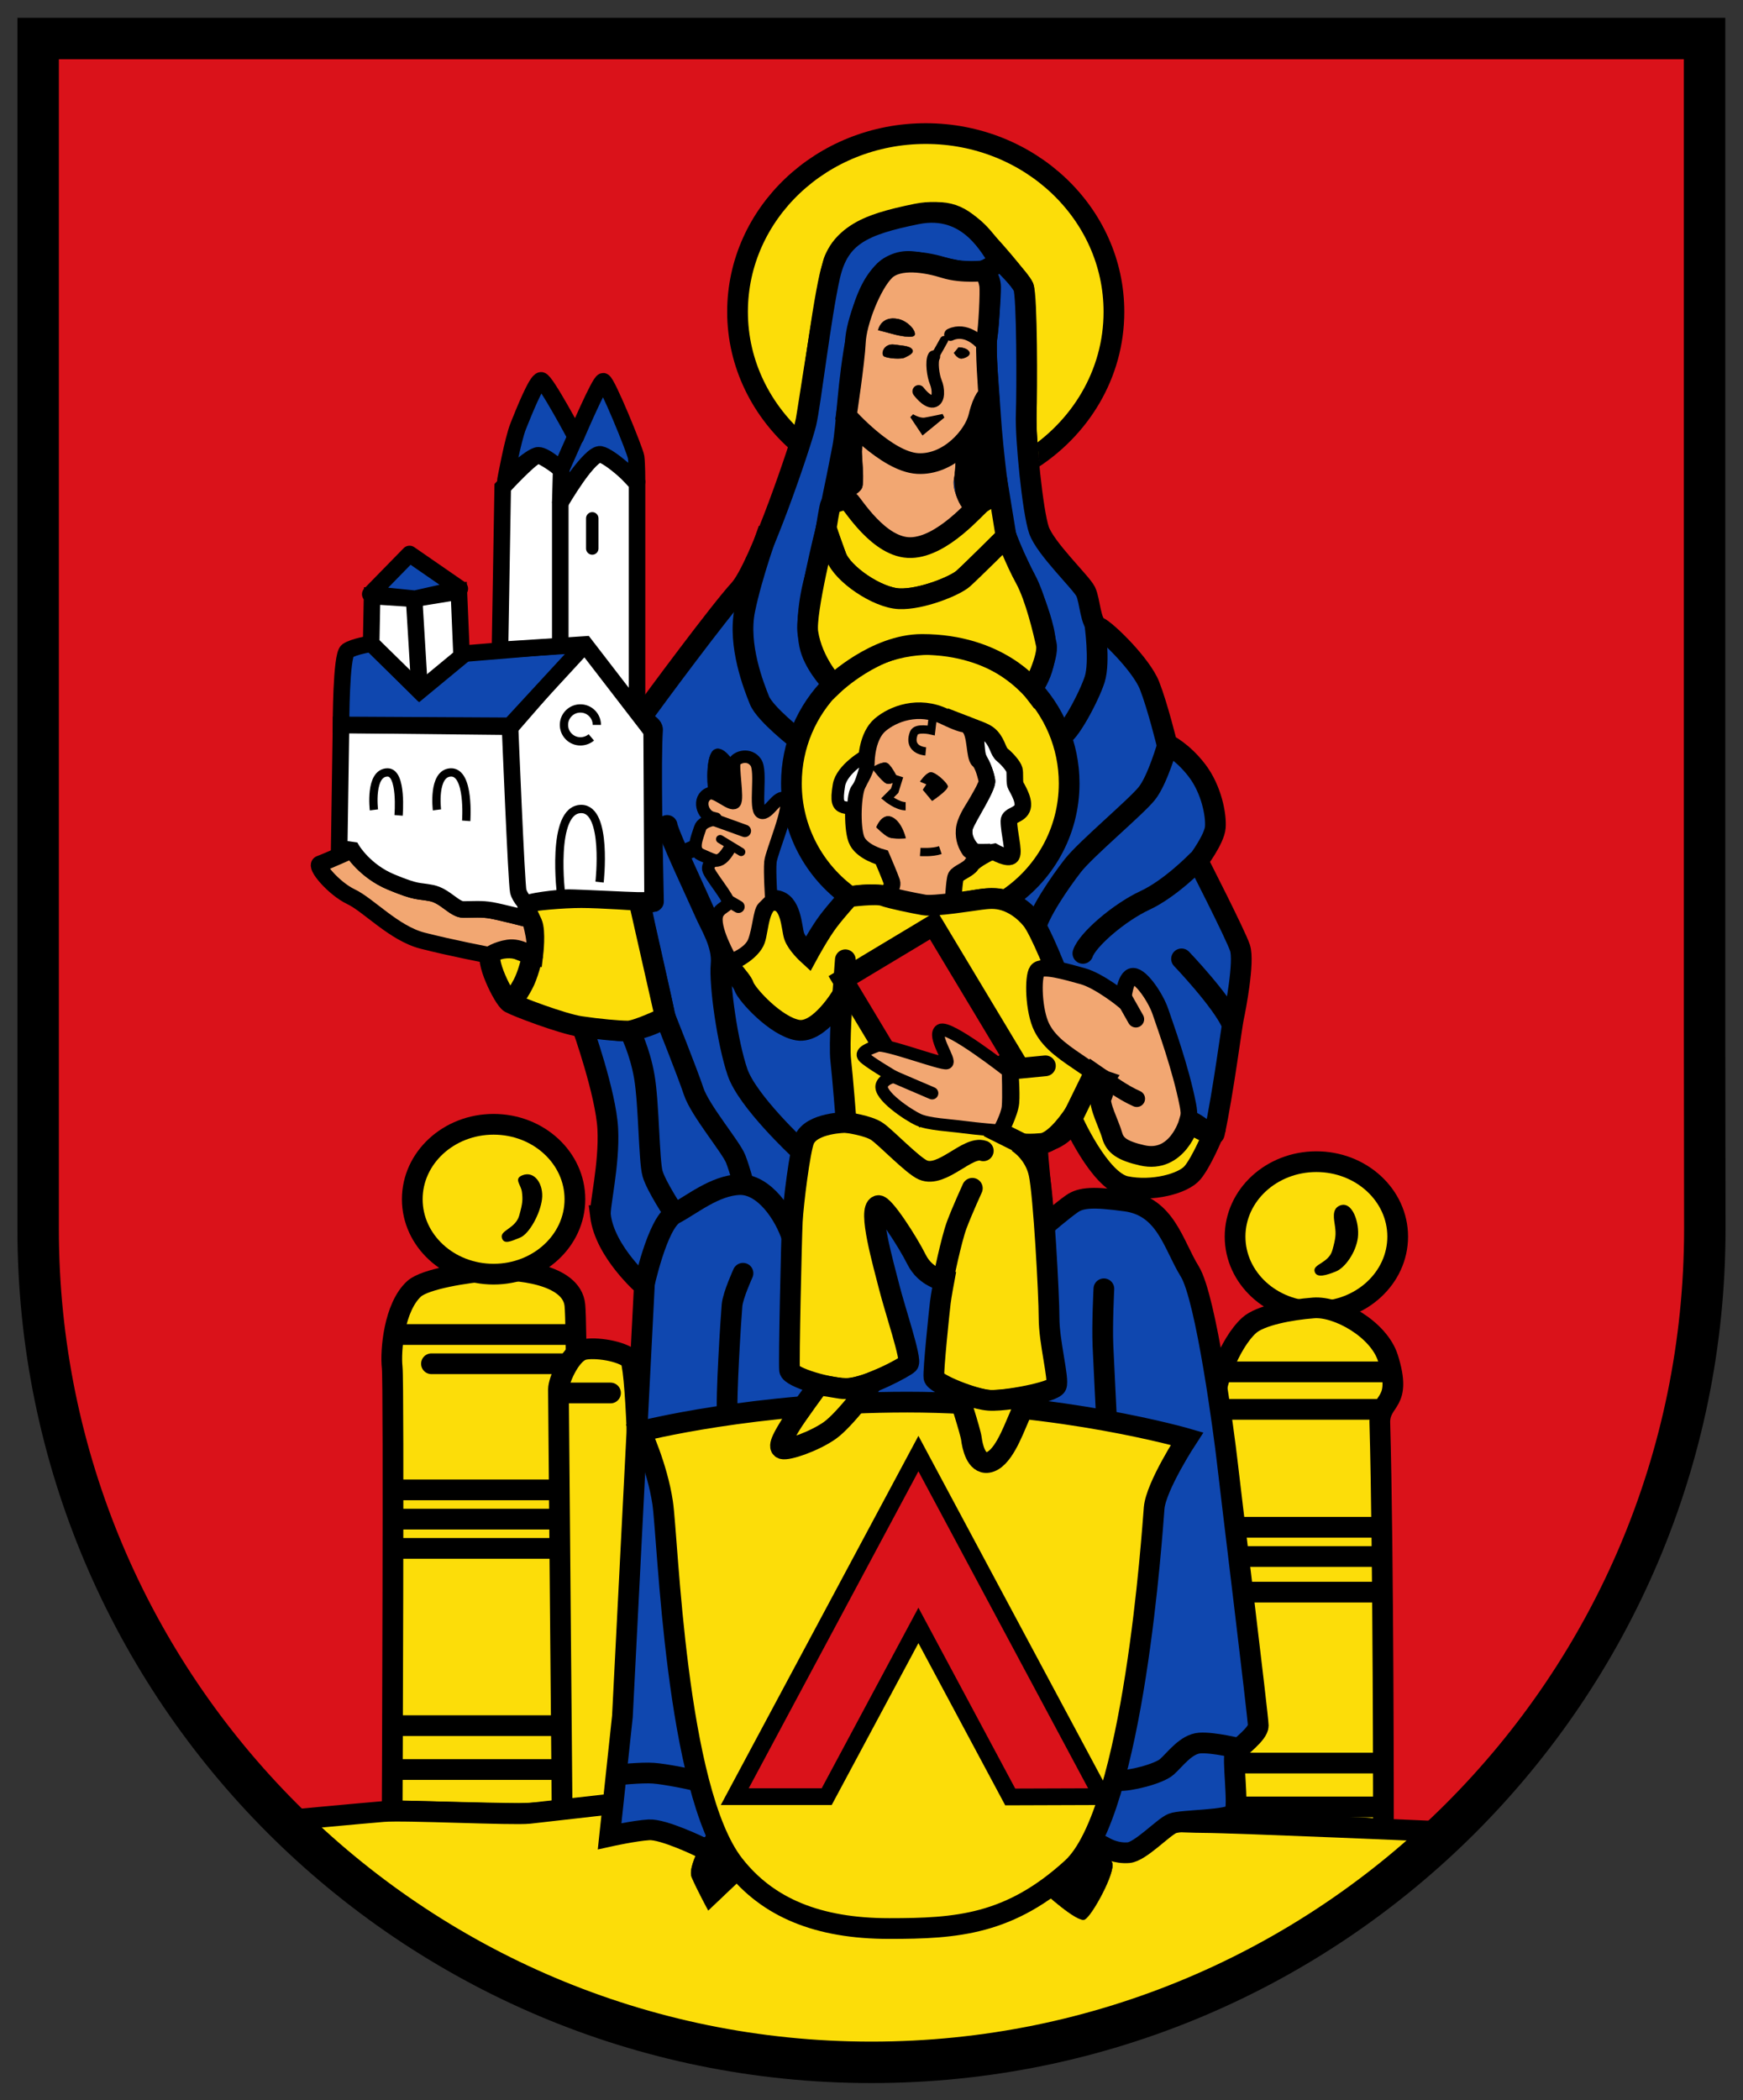 <?xml version="1.0" encoding="UTF-8" standalone="no"?>
<!-- Created with Inkscape (http://www.inkscape.org/) -->

<svg
   xmlns:dc="http://purl.org/dc/elements/1.1/"
   xmlns:cc="http://creativecommons.org/ns#"
   xmlns:rdf="http://www.w3.org/1999/02/22-rdf-syntax-ns#"
   xmlns:svg="http://www.w3.org/2000/svg"
   xmlns="http://www.w3.org/2000/svg"
   xmlns:sodipodi="http://sodipodi.sourceforge.net/DTD/sodipodi-0.dtd"
   xmlns:inkscape="http://www.inkscape.org/namespaces/inkscape"
   version="1.1"
   width="500"
   height="602.253"
   id="svg2"
   xml:space="preserve"
   inkscape:version="0.48.4 r9939"
   sodipodi:docname="Wappen_Hördt.svg"><rect width="100%" height="100%" fill="#333333" stroke="none"/><sodipodi:namedview
     pagecolor="#ffffff"
     bordercolor="#666666"
     borderopacity="1"
     objecttolerance="10"
     gridtolerance="10"
     guidetolerance="10"
     inkscape:pageopacity="0"
     inkscape:pageshadow="2"
     inkscape:window-width="984"
     inkscape:window-height="874"
     id="namedview268"
     showgrid="false"
     inkscape:zoom="0.39140969"
     inkscape:cx="71.51928"
     inkscape:cy="543.13818"
     inkscape:window-x="0"
     inkscape:window-y="0"
     inkscape:window-maximized="0"
     inkscape:current-layer="g194"
     fit-margin-top="5"
     fit-margin-bottom="5"
     fit-margin-left="5"
     fit-margin-right="5" /><defs
     id="defs6"><clipPath
       id="clipPath16"><path
         id="path18"
         d="m 0,0 595.276,0 0,841.89 L 0,841.89 0,0 z"
         inkscape:connector-curvature="0" /></clipPath><clipPath
       id="clipPath48"><path
         id="path50"
         d="m 0,0 595.276,0 0,841.89 L 0,841.89 0,0 z"
         inkscape:connector-curvature="0" /></clipPath><clipPath
       id="clipPath146"><path
         id="path148"
         d="m 250.583,587.021 310.677,0 0,203.845 -310.677,0 0,-203.845 z"
         inkscape:connector-curvature="0" /></clipPath><clipPath
       id="clipPath196"><path
         id="path198"
         d="m 34.016,740.761 72.259,0 0,86.955 -72.259,0 0,-86.955 z"
         inkscape:connector-curvature="0" /></clipPath><clipPath
       id="clipPath720"><path
         id="path722"
         d="m 141.982,192.543 202.46,0 0,141.732 -202.46,0 0,-141.732 z"
         inkscape:connector-curvature="0" /></clipPath><clipPath
       id="clipPath740"><path
         id="path742"
         d="m 357.422,306.956 203.592,0 0,-153.072 -203.592,0 0,153.072 z"
         inkscape:connector-curvature="0" /></clipPath></defs><g
     id="g10"
     transform="matrix(1.25,0,0,-1.25,482.369,980.127)"><g
       id="g192"
       transform="matrix(5.59,0,0,5.59,-573.717,-3838.361)"><g
         id="g194"
         clip-path="url(#clipPath196)"><g
           id="g200"
           transform="matrix(0.98,0,0,0.98,103.588,776.486)"><path
             style="fill:#da121a;fill-opacity:1;fill-rule:nonzero;stroke:none"
             id="path202"
             d="m 0,0 c 0,-19.278 -15.637,-34.905 -34.914,-34.905 -19.278,0 -34.905,15.627 -34.905,34.905 l 0,8.328 0,41.518 69.809,0 0,-41.518 L 0,0 z"
             inkscape:connector-curvature="0" /></g><g
           id="g204"
           transform="matrix(0.98,0,0,0.98,75.73,809.394)"><path
             style="fill:#fcdd09;fill-opacity:1;fill-rule:nonzero;stroke:none"
             id="path206"
             d="M 0,0 C 0,0.306 -0.038,5.664 -0.115,5.856 -0.191,6.047 -1.531,7.693 -2.335,8.42 -3.138,9.147 -3.864,9.063 -5.205,8.764 -7.272,8.305 -7.769,7.616 -8.037,7.004 -8.305,6.392 -9.147,0.651 -9.224,0.268 c -0.076,-0.383 -0.254,-0.99 -0.254,-0.99 -1.6,1.366 -2.616,3.344 -2.616,5.544 0,4.122 3.53,7.464 7.884,7.464 4.354,0 7.884,-3.342 7.884,-7.464 0,-2.616 -1.422,-4.918 -3.575,-6.251 C 0.099,-1.429 0,-0.306 0,0"
             inkscape:connector-curvature="0" /></g><g
           id="g208"
           transform="matrix(0.98,0,0,0.98,75.73,809.394)"><path
             style="fill:none;stroke:#000000;stroke-width:0.868;stroke-linecap:butt;stroke-linejoin:miter;stroke-miterlimit:3.864;stroke-opacity:1;stroke-dasharray:none"
             id="path210"
             d="M 0,0 C 0,0.306 -0.038,5.664 -0.115,5.856 -0.191,6.047 -1.531,7.693 -2.335,8.42 -3.138,9.147 -3.864,9.063 -5.205,8.764 -7.272,8.305 -7.769,7.616 -8.037,7.004 -8.305,6.392 -9.147,0.651 -9.224,0.268 c -0.076,-0.383 -0.254,-0.99 -0.254,-0.99 -1.6,1.366 -2.616,3.344 -2.616,5.544 0,4.122 3.53,7.464 7.884,7.464 4.354,0 7.884,-3.342 7.884,-7.464 0,-2.616 -1.422,-4.918 -3.575,-6.251 C 0.099,-1.429 0,-0.306 0,0 z"
             inkscape:connector-curvature="0" /></g><g
           id="g212"
           transform="matrix(0.98,0,0,0.98,84.304,776.167)"><path
             style="fill:#fcdd09;fill-opacity:1;fill-rule:nonzero;stroke:none"
             id="path214"
             d="M 0,0 C 0,1.733 1.525,3.138 3.406,3.138 5.287,3.138 6.812,1.733 6.812,0 6.812,-1.733 5.287,-3.138 3.406,-3.138 1.525,-3.138 0,-1.733 0,0"
             inkscape:connector-curvature="0" /></g><g
           id="g216"
           transform="matrix(0.98,0,0,0.98,84.304,776.167)"><path
             style="fill:none;stroke:#000000;stroke-width:0.868;stroke-linecap:butt;stroke-linejoin:miter;stroke-miterlimit:3.864;stroke-opacity:1;stroke-dasharray:none"
             id="path218"
             d="M 0,0 C 0,1.733 1.525,3.138 3.406,3.138 5.287,3.138 6.812,1.733 6.812,0 6.812,-1.733 5.287,-3.138 3.406,-3.138 1.525,-3.138 0,-1.733 0,0 z"
             inkscape:connector-curvature="0" /></g><g
           id="g220"
           transform="matrix(0.98,0,0,0.98,88.595,777.438)"><path
             style="fill:#000000;fill-opacity:1;fill-rule:nonzero;stroke:none"
             id="path222"
             d="M 0,0 C 0.536,0.23 0.842,-0.727 0.765,-1.34 0.689,-1.952 0.23,-2.603 -0.153,-2.756 c -0.383,-0.153 -0.819,-0.302 -0.895,0.004 -0.077,0.307 0.589,0.341 0.742,0.877 0.153,0.535 0.153,0.689 0.115,0.995 C -0.23,-0.574 -0.344,-0.153 0,0"
             inkscape:connector-curvature="0" /></g><g
           id="g224"
           transform="matrix(0.98,0,0,0.98,83.479,752.158)"><path
             style="fill:#fcdd09;fill-opacity:1;fill-rule:nonzero;stroke:none"
             id="path226"
             d="m 0,0 c 0,0 0.077,16.767 0,17.456 -0.076,0.689 0.589,2.561 1.431,3.326 0.457,0.415 1.707,0.655 2.702,0.731 C 5.128,21.59 6.866,20.629 7.248,19.404 7.847,17.487 6.942,17.72 6.904,16.763 7.061,11.201 7.057,-0.344 7.057,-0.344 c 0,0 -0.704,0.114 -1.775,0.114 C 4.21,-0.23 0,0 0,0"
             inkscape:connector-curvature="0" /></g><g
           id="g228"
           transform="matrix(0.98,0,0,0.98,83.479,752.158)"><path
             style="fill:none;stroke:#000000;stroke-width:0.868;stroke-linecap:butt;stroke-linejoin:miter;stroke-miterlimit:3.864;stroke-opacity:1;stroke-dasharray:none"
             id="path230"
             d="m 0,0 c 0,0 0.077,16.767 0,17.456 -0.076,0.689 0.589,2.561 1.431,3.326 0.457,0.415 1.707,0.655 2.702,0.731 C 5.128,21.59 6.866,20.629 7.248,19.404 7.847,17.487 6.942,17.72 6.904,16.763 7.061,11.201 7.057,-0.344 7.057,-0.344 c 0,0 -0.704,0.114 -1.775,0.114 C 4.21,-0.23 0,0 0,0 z"
             inkscape:connector-curvature="0" /></g><g
           id="g232"
           transform="matrix(0.98,0,0,0.98,83.554,764.239)"><path
             style="fill:none;stroke:#000000;stroke-width:0.868;stroke-linecap:butt;stroke-linejoin:miter;stroke-miterlimit:3.864;stroke-opacity:1;stroke-dasharray:none"
             id="path234"
             d="M 0,0 6.904,0 M 0,-1.225 l 6.904,0 M 0,-2.717 l 6.942,0 m -7.057,-7.157 7.096,0 m -6.675,16.38 7.019,0"
             inkscape:connector-curvature="0" /></g><g
           id="g236"
           transform="matrix(0.98,0,0,0.98,83.517,769.078)"><path
             style="fill:none;stroke:#000000;stroke-width:0.868;stroke-linecap:round;stroke-linejoin:miter;stroke-miterlimit:3.864;stroke-opacity:1;stroke-dasharray:none"
             id="path238"
             d="M 0,0 6.942,0"
             inkscape:connector-curvature="0" /></g><g
           id="g240"
           transform="matrix(0.98,0,0,0.98,49.7,752.608)"><path
             style="fill:#fcdd09;fill-opacity:1;fill-rule:nonzero;stroke:none"
             id="path242"
             d="m 0,0 c 0,0 0.077,17.873 0,18.562 -0.077,0.689 0.077,2.526 0.919,3.292 0.456,0.415 2.219,0.689 3.214,0.765 0.995,0.077 3.395,-0.121 3.521,-1.454 0.154,-1.608 0,-21.089 0,-21.089 0,0 -1.301,-0.191 -2.372,-0.191 C 4.21,-0.115 0,0 0,0"
             inkscape:connector-curvature="0" /></g><g
           id="g244"
           transform="matrix(0.98,0,0,0.98,49.7,752.608)"><path
             style="fill:none;stroke:#000000;stroke-width:0.868;stroke-linecap:butt;stroke-linejoin:miter;stroke-miterlimit:3.864;stroke-opacity:1;stroke-dasharray:none"
             id="path246"
             d="m 0,0 c 0,0 0.077,17.873 0,18.562 -0.077,0.689 0.077,2.526 0.919,3.292 0.456,0.415 2.219,0.689 3.214,0.765 0.995,0.077 3.395,-0.121 3.521,-1.454 0.154,-1.608 0,-21.089 0,-21.089 0,0 -1.301,-0.191 -2.372,-0.191 C 4.21,-0.115 0,0 0,0 z"
             inkscape:connector-curvature="0" /></g><g
           id="g248"
           transform="matrix(0.98,0,0,0.98,49.775,765.773)"><path
             style="fill:none;stroke:#000000;stroke-width:0.868;stroke-linecap:butt;stroke-linejoin:miter;stroke-miterlimit:3.864;stroke-opacity:1;stroke-dasharray:none"
             id="path250"
             d="M 0,0 7.616,0 M 0,-1.225 l 7.693,0 M 0,-2.45 l 7.693,0 M 0,-9.874 l 7.616,0 M 0,-11.711 l 7.616,0 m -7.693,18.217 7.731,0"
             inkscape:connector-curvature="0" /></g><g
           id="g252"
           transform="matrix(0.98,0,0,0.98,51.312,770.949)"><path
             style="fill:none;stroke:#000000;stroke-width:0.868;stroke-linecap:round;stroke-linejoin:miter;stroke-miterlimit:3.864;stroke-opacity:1;stroke-dasharray:none"
             id="path254"
             d="M 0,0 5.779,0"
             inkscape:connector-curvature="0" /></g><g
           id="g256"
           transform="matrix(0.98,0,0,0.98,50.525,777.701)"><path
             style="fill:#fcdd09;fill-opacity:1;fill-rule:nonzero;stroke:none"
             id="path258"
             d="M 0,0 C 0,1.733 1.525,3.138 3.406,3.138 5.288,3.138 6.813,1.733 6.813,0 6.813,-1.733 5.288,-3.138 3.406,-3.138 1.525,-3.138 0,-1.733 0,0"
             inkscape:connector-curvature="0" /></g><g
           id="g260"
           transform="matrix(0.98,0,0,0.98,50.525,777.701)"><path
             style="fill:none;stroke:#000000;stroke-width:0.868;stroke-linecap:butt;stroke-linejoin:miter;stroke-miterlimit:3.864;stroke-opacity:1;stroke-dasharray:none"
             id="path262"
             d="M 0,0 C 0,1.733 1.525,3.138 3.406,3.138 5.288,3.138 6.813,1.733 6.813,0 6.813,-1.733 5.288,-3.138 3.406,-3.138 1.525,-3.138 0,-1.733 0,0 z"
             inkscape:connector-curvature="0" /></g><g
           id="g264"
           transform="matrix(0.98,0,0,0.98,55.026,778.676)"><path
             style="fill:#000000;fill-opacity:1;fill-rule:nonzero;stroke:none"
             id="path266"
             d="m 0,0 c 0.536,0.23 0.919,-0.383 0.842,-0.995 -0.076,-0.612 -0.536,-1.454 -0.918,-1.608 -0.383,-0.153 -0.689,-0.306 -0.766,0 -0.077,0.307 0.574,0.383 0.727,0.919 C 0.038,-1.148 0.038,-0.995 0,-0.689 -0.038,-0.383 -0.344,-0.153 0,0"
             inkscape:connector-curvature="0" /></g><g
           id="g268"
           transform="matrix(0.98,0,0,0.98,56.676,752.608)"><path
             style="fill:#fcdd09;fill-opacity:1;fill-rule:nonzero;stroke:none"
             id="path270"
             d="m 0,0 c 0,0 -0.153,17.299 -0.153,17.644 0,0.344 0.459,1.454 0.995,1.645 0.36,0.129 1.472,0.026 1.99,-0.344 C 3.368,18.562 3.368,0.23 3.368,0.23 c 0,0 -0.919,0.076 -1.225,0.038 C 1.837,0.23 0,0 0,0"
             inkscape:connector-curvature="0" /></g><g
           id="g272"
           transform="matrix(0.98,0,0,0.98,56.676,752.608)"><path
             style="fill:none;stroke:#000000;stroke-width:0.868;stroke-linecap:butt;stroke-linejoin:miter;stroke-miterlimit:3.864;stroke-opacity:1;stroke-dasharray:none"
             id="path274"
             d="m 0,0 c 0,0 -0.153,17.299 -0.153,17.644 0,0.344 0.459,1.454 0.995,1.645 0.36,0.129 1.472,0.026 1.99,-0.344 C 3.368,18.562 3.368,0.23 3.368,0.23 c 0,0 -0.919,0.076 -1.225,0.038 C 1.837,0.23 0,0 0,0 z"
             inkscape:connector-curvature="0" /></g><g
           id="g276"
           transform="matrix(0.98,0,0,0.98,56.713,769.749)"><path
             style="fill:none;stroke:#000000;stroke-width:0.868;stroke-linecap:round;stroke-linejoin:miter;stroke-miterlimit:3.864;stroke-opacity:1;stroke-dasharray:none"
             id="path278"
             d="M 0,0 1.99,0"
             inkscape:connector-curvature="0" /></g><g
           id="g280"
           transform="matrix(0.98,0,0,0.98,93.002,751.74)"><path
             style="fill:#fcdd09;fill-opacity:1;fill-rule:nonzero;stroke:none"
             id="path282"
             d="m 0,0 c -6.267,-5.981 -14.767,-9.654 -24.113,-9.654 -9.589,0 -18.275,3.867 -24.584,10.126 0,0 3.209,0.3 4.128,0.376 0.918,0.077 5.435,-0.153 6.124,-0.076 0.688,0.076 3.367,0.382 3.367,0.382 0,0 11.329,-0.306 12.937,-0.306 1.607,0 10.716,-0.459 11.941,-0.459 C -8.975,0.389 0,0 0,0"
             inkscape:connector-curvature="0" /></g><g
           id="g284"
           transform="matrix(0.98,0,0,0.98,93.002,751.74)"><path
             style="fill:none;stroke:#000000;stroke-width:0.868;stroke-linecap:butt;stroke-linejoin:miter;stroke-miterlimit:3.864;stroke-opacity:1;stroke-dasharray:none"
             id="path286"
             d="m 0,0 c -6.267,-5.981 -14.767,-9.654 -24.113,-9.654 -9.589,0 -18.275,3.867 -24.584,10.126 0,0 3.209,0.3 4.128,0.376 0.918,0.077 5.435,-0.153 6.124,-0.076 0.688,0.076 3.367,0.382 3.367,0.382 0,0 11.329,-0.306 12.937,-0.306 1.607,0 10.716,-0.459 11.941,-0.459 C -8.975,0.389 0,0 0,0 z"
             inkscape:connector-curvature="0" /></g><g
           id="g288"
           transform="matrix(0.98,0,0,0.98,58.251,777.026)"><path
             style="fill:#0f47af;fill-opacity:1;fill-rule:nonzero;stroke:none"
             id="path290"
             d="m 0,0 c -0.05,0.396 0.383,2.143 0.306,3.636 -0.076,1.492 -1.072,4.286 -1.072,4.286 0,0 1.531,-0.191 1.876,-0.191 0.344,0 1.569,0.383 1.569,0.651 0,0.268 -0.88,3.904 -1.033,4.822 0,0 0.612,-0.115 0.574,-0.038 -0.038,1.913 -0.128,5.863 -0.038,7.195 0,0.191 -0.545,0.403 -0.422,0.574 0.498,0.689 3.215,4.363 4.057,5.282 0.842,0.918 2.603,6.162 2.794,6.965 0.192,0.804 0.613,4.478 0.995,6.162 0.383,1.684 1.378,2.144 3.636,2.603 2.258,0.459 3.139,-1.569 3.407,-1.837 0.267,-0.268 0.918,-0.881 1.071,-1.225 0.153,-0.344 0.153,-4.325 0.115,-5.32 -0.038,-0.995 0.268,-4.095 0.536,-4.86 0.268,-0.766 1.76,-2.182 1.952,-2.565 0.191,-0.382 0.191,-1.339 0.536,-1.492 0.344,-0.153 1.798,-1.57 2.143,-2.45 0.344,-0.88 0.727,-2.449 0.727,-2.449 0,0 0.651,-0.306 1.263,-1.11 0.612,-0.804 0.804,-1.876 0.765,-2.373 -0.038,-0.498 -0.727,-1.416 -0.727,-1.416 0,0 1.569,-3.062 1.761,-3.636 C 26.982,10.64 26.599,8.65 26.523,8.305 26.446,7.961 26.095,5.198 25.719,3.445 25.664,3.185 24.954,3.942 24.686,3.942 24.303,2.602 23.22,2.468 22.351,2.488 21.625,2.504 21.037,3.717 20.935,4.554 20.869,5.099 21.127,5.396 21.165,5.626 21.118,6.025 20.737,6.075 20.667,5.971 20.438,5.626 19.914,4.107 19.672,3.789 19.06,2.985 18.294,3.1 18.294,3.024 c 0,-0.377 0.307,-3.445 0.307,-3.445 0,0 0.765,0.651 1.148,0.919 0.382,0.267 0.896,0.3 2.258,0.114 1.684,-0.229 1.99,-1.837 2.679,-2.947 0.689,-1.11 1.454,-6.927 1.569,-7.96 0.115,-1.034 1.301,-10.717 1.301,-11.061 0,-0.345 -0.803,-0.919 -0.957,-1.11 -0.153,-0.191 0.154,-2.258 -0.038,-2.564 -0.191,-0.306 -2.22,-0.268 -2.602,-0.421 -0.383,-0.153 -1.34,-1.187 -1.837,-1.225 -0.498,-0.038 -0.881,0.153 -1.072,0.268 -0.191,0.115 -1.072,0.229 -1.837,0.229 -0.766,0 -5.358,-0.535 -6.162,-0.535 -0.389,0 -3.143,-0.074 -5.052,0 -2.033,0.079 -3.789,0.268 -3.789,0.268 0,0 -1.569,0.765 -2.182,0.727 -0.612,-0.039 -1.645,-0.268 -1.645,-0.268 l 0.536,5.014 0.918,18.026 c 0,0 -1.646,1.416 -1.837,2.947"
             inkscape:connector-curvature="0" /></g><g
           id="g292"
           transform="matrix(0.98,0,0,0.98,58.251,777.026)"><path
             style="fill:none;stroke:#000000;stroke-width:0.868;stroke-linecap:butt;stroke-linejoin:miter;stroke-miterlimit:3.864;stroke-opacity:1;stroke-dasharray:none"
             id="path294"
             d="m 0,0 c -0.05,0.396 0.383,2.143 0.306,3.636 -0.076,1.492 -1.072,4.286 -1.072,4.286 0,0 1.531,-0.191 1.876,-0.191 0.344,0 1.569,0.383 1.569,0.651 0,0.268 -0.88,3.904 -1.033,4.822 0,0 0.612,-0.115 0.574,-0.038 -0.038,1.913 -0.128,5.863 -0.038,7.195 0,0.191 -0.545,0.403 -0.422,0.574 0.498,0.689 3.215,4.363 4.057,5.282 0.842,0.918 2.603,6.162 2.794,6.965 0.192,0.804 0.613,4.478 0.995,6.162 0.383,1.684 1.378,2.144 3.636,2.603 2.258,0.459 3.139,-1.569 3.407,-1.837 0.267,-0.268 0.918,-0.881 1.071,-1.225 0.153,-0.344 0.153,-4.325 0.115,-5.32 -0.038,-0.995 0.268,-4.095 0.536,-4.86 0.268,-0.766 1.76,-2.182 1.952,-2.565 0.191,-0.382 0.191,-1.339 0.536,-1.492 0.344,-0.153 1.798,-1.57 2.143,-2.45 0.344,-0.88 0.727,-2.449 0.727,-2.449 0,0 0.651,-0.306 1.263,-1.11 0.612,-0.804 0.804,-1.876 0.765,-2.373 -0.038,-0.498 -0.727,-1.416 -0.727,-1.416 0,0 1.569,-3.062 1.761,-3.636 C 26.982,10.64 26.599,8.65 26.523,8.305 26.446,7.961 26.095,5.198 25.719,3.445 25.664,3.185 24.954,3.942 24.686,3.942 24.303,2.602 23.22,2.468 22.351,2.488 21.625,2.504 21.037,3.717 20.935,4.554 20.869,5.099 21.127,5.396 21.165,5.626 21.118,6.025 20.737,6.075 20.667,5.971 20.438,5.626 19.914,4.107 19.672,3.789 19.06,2.985 18.294,3.1 18.294,3.024 c 0,-0.377 0.307,-3.445 0.307,-3.445 0,0 0.765,0.651 1.148,0.919 0.382,0.267 0.896,0.3 2.258,0.114 1.684,-0.229 1.99,-1.837 2.679,-2.947 0.689,-1.11 1.454,-6.927 1.569,-7.96 0.115,-1.034 1.301,-10.717 1.301,-11.061 0,-0.345 -0.803,-0.919 -0.957,-1.11 -0.153,-0.191 0.154,-2.258 -0.038,-2.564 -0.191,-0.306 -2.22,-0.268 -2.602,-0.421 -0.383,-0.153 -1.34,-1.187 -1.837,-1.225 -0.498,-0.038 -0.881,0.153 -1.072,0.268 -0.191,0.115 -1.072,0.229 -1.837,0.229 -0.766,0 -5.358,-0.535 -6.162,-0.535 -0.389,0 -3.143,-0.074 -5.052,0 -2.033,0.079 -3.789,0.268 -3.789,0.268 0,0 -1.569,0.765 -2.182,0.727 -0.612,-0.039 -1.645,-0.268 -1.645,-0.268 l 0.536,5.014 0.918,18.026 c 0,0 -1.646,1.416 -1.837,2.947 z"
             inkscape:connector-curvature="0" /></g><g
           id="g296"
           transform="matrix(0.98,0,0,0.98,62.827,751.971)"><path
             style="fill:#000000;fill-opacity:1;fill-rule:nonzero;stroke:none"
             id="path298"
             d="m 0,0 c 0,0 -1.072,-1.607 -0.842,-2.143 0.23,-0.536 0.689,-1.378 0.689,-1.378 l 1.531,1.454 c 0,0 -0.536,0.613 -0.842,1.072 C 0.23,-0.536 0,0 0,0"
             inkscape:connector-curvature="0" /></g><g
           id="g300"
           transform="matrix(0.98,0,0,0.98,62.827,751.971)"><path
             style="fill:none;stroke:#000000;stroke-width:0.017;stroke-linecap:butt;stroke-linejoin:miter;stroke-miterlimit:3.864;stroke-opacity:1;stroke-dasharray:none"
             id="path302"
             d="m 0,0 c 0,0 -1.072,-1.607 -0.842,-2.143 0.23,-0.536 0.689,-1.378 0.689,-1.378 l 1.531,1.454 c 0,0 -0.536,0.613 -0.842,1.072 C 0.23,-0.536 0,0 0,0 z"
             inkscape:connector-curvature="0" /></g><g
           id="g304"
           transform="matrix(0.98,0,0,0.98,76.405,749.308)"><path
             style="fill:#000000;fill-opacity:1;fill-rule:nonzero;stroke:none"
             id="path306"
             d="M 0,0 C 0,0 1.454,-1.34 1.761,-1.186 2.067,-1.033 3.062,0.804 2.909,1.186 2.756,1.569 1.99,2.029 1.99,2.029 1.99,2.029 1.646,1.378 1.072,0.766 0.694,0.363 0,0 0,0"
             inkscape:connector-curvature="0" /></g><g
           id="g308"
           transform="matrix(0.98,0,0,0.98,76.405,749.308)"><path
             style="fill:none;stroke:#000000;stroke-width:0.017;stroke-linecap:butt;stroke-linejoin:miter;stroke-miterlimit:3.864;stroke-opacity:1;stroke-dasharray:none"
             id="path310"
             d="M 0,0 C 0,0 1.454,-1.34 1.761,-1.186 2.067,-1.033 3.062,0.804 2.909,1.186 2.756,1.569 1.99,2.029 1.99,2.029 1.99,2.029 1.646,1.378 1.072,0.766 0.694,0.363 0,0 0,0 z"
             inkscape:connector-curvature="0" /></g><g
           id="g312"
           transform="matrix(0.98,0,0,0.98,103.588,776.486)"><path
             style="fill:none;stroke:#000000;stroke-width:1.736;stroke-linecap:butt;stroke-linejoin:miter;stroke-miterlimit:3.864;stroke-opacity:1;stroke-dasharray:none"
             id="path314"
             d="m 0,0 c 0,-19.278 -15.637,-34.905 -34.914,-34.905 -19.278,0 -34.905,15.627 -34.905,34.905 l 0,8.328 0,41.518 69.809,0 0,-41.518 L 0,0 z"
             inkscape:connector-curvature="0" /></g><g
           id="g316"
           transform="matrix(0.98,0,0,0.98,84.281,752.762)"><path
             style="fill:none;stroke:#000000;stroke-width:0.868;stroke-linecap:butt;stroke-linejoin:miter;stroke-miterlimit:3.864;stroke-opacity:1;stroke-dasharray:none"
             id="path318"
             d="m 0,0 6.238,0 m -31,21.735 c 0,0 0.574,2.717 1.301,3.1 0.727,0.383 1.684,1.187 2.717,1.225 1.034,0.038 1.914,-1.263 2.22,-2.258"
             inkscape:connector-curvature="0" /></g><g
           id="g320"
           transform="matrix(0.98,0,0,0.98,64.102,774.663)"><path
             style="fill:none;stroke:#000000;stroke-width:0.868;stroke-linecap:round;stroke-linejoin:miter;stroke-miterlimit:3.864;stroke-opacity:1;stroke-dasharray:none"
             id="path322"
             d="M 0,0 C 0,0 -0.421,-0.919 -0.459,-1.339 -0.498,-1.761 -0.727,-5.32 -0.651,-5.932 m 15.769,5.281 c 0,0 -0.077,-1.492 -0.039,-2.373 0.039,-0.88 0.153,-3.138 0.153,-3.138"
             inkscape:connector-curvature="0" /></g><g
           id="g324"
           transform="matrix(0.98,0,0,0.98,59.452,784.602)"><path
             style="fill:none;stroke:#000000;stroke-width:0.868;stroke-linecap:butt;stroke-linejoin:miter;stroke-miterlimit:3.864;stroke-opacity:1;stroke-dasharray:none"
             id="path326"
             d="M 0,0 C 0,0 0.421,-0.804 0.612,-1.914 0.804,-3.024 0.804,-5.435 0.957,-5.971 1.11,-6.506 1.875,-7.655 1.875,-7.655 M 1.493,0.574 c 0,0 0.918,-2.296 1.186,-3.1 0.268,-0.804 1.569,-2.335 1.761,-2.832 0.191,-0.498 0.344,-1.11 0.344,-1.11 m -5.358,-24.686 c 0,0 1.072,0.115 1.569,0.076 0.498,-0.038 1.493,-0.229 2.411,-0.459 0.919,-0.229 4.363,-0.344 5.129,-0.344 0.765,0 4.593,-0.115 5.511,-0.038 0.919,0.076 2.449,0.459 3.177,0.574 0.727,0.114 2.832,0 3.253,-0.039 0.421,-0.038 1.684,0.268 2.028,0.574 0.345,0.307 0.804,0.957 1.378,0.995 0.574,0.039 1.646,-0.229 1.646,-0.229"
             inkscape:connector-curvature="0" /></g><g
           id="g328"
           transform="matrix(0.98,0,0,0.98,82.106,787.565)"><path
             style="fill:none;stroke:#000000;stroke-width:0.868;stroke-linecap:round;stroke-linejoin:miter;stroke-miterlimit:3.864;stroke-opacity:1;stroke-dasharray:none"
             id="path330"
             d="M 0,0 C 0,0 1.684,-1.76 2.105,-2.717 M 0.651,4.095 c 0,0 -1.11,-1.148 -2.182,-1.646 C -2.603,1.952 -3.942,0.804 -4.133,0.23 m -11.903,-8.191 c 0,0 -2.144,1.99 -2.565,3.215 -0.421,1.225 -0.765,3.674 -0.688,4.516 0.076,0.842 -0.46,1.646 -0.689,2.182 -0.23,0.536 -1.531,3.291 -1.57,3.636"
             inkscape:connector-curvature="0" /></g><g
           id="g332"
           transform="matrix(0.98,0,0,0.98,81.543,796.379)"><path
             style="fill:none;stroke:#000000;stroke-width:0.868;stroke-linecap:butt;stroke-linejoin:miter;stroke-miterlimit:3.864;stroke-opacity:1;stroke-dasharray:none"
             id="path334"
             d="m 0,0 c 0,0 -0.421,-1.493 -0.88,-2.067 -0.46,-0.574 -2.565,-2.334 -3.1,-3.023 -0.536,-0.689 -1.455,-2.029 -1.57,-2.679 m 2.488,12.821 c 0,0 0.23,-1.607 0,-2.335 -0.23,-0.727 -1.11,-2.373 -1.416,-2.373 m -1.225,1.952 c 0,0 0.842,0.995 0.498,2.488 -0.345,1.493 -1.263,3.024 -1.531,3.789 -0.268,0.766 -0.612,3.904 -0.689,5.129 -0.076,1.224 -0.23,2.717 -0.153,3.329 0.077,0.613 0.153,1.723 0.153,2.105 0,0.383 -0.306,0.766 -0.306,0.766 m 0.689,0.382 c 0,0 -0.536,-0.612 -1.263,-0.535 -0.727,0.076 -1.839,0.414 -2.45,0.459 -1.033,0.076 -1.837,-0.842 -2.258,-2.985 -0.421,-2.143 -0.421,-3.789 -0.612,-4.823 -0.191,-1.033 -0.919,-4.554 -1.187,-5.549 -0.267,-0.995 -0.382,-2.258 -0.114,-2.985 0.267,-0.728 0.88,-1.34 0.88,-1.34 M -15.5,0.191 c 0,0 -1.378,1.072 -1.608,1.646 -0.23,0.574 -0.918,2.296 -0.612,3.789 0.306,1.493 0.995,3.368 0.995,3.368"
             inkscape:connector-curvature="0" /></g><g
           id="g336"
           transform="matrix(0.98,0,0,0.98,59.902,768.174)"><path
             style="fill:#fcdd09;fill-opacity:1;fill-rule:nonzero;stroke:none"
             id="path338"
             d="m 0,0 c 0,0 4.746,1.225 11.176,1.225 6.429,0 11.711,-1.531 11.711,-1.531 0,0 -1.301,-1.99 -1.378,-2.909 -0.076,-0.918 -0.842,-12.707 -3.444,-15.079 -2.603,-2.373 -4.819,-2.526 -7.655,-2.526 -2.985,0 -5.095,0.871 -6.506,2.679 C 1.454,-15.003 1.148,-4.516 0.919,-2.985 0.689,-1.454 0,0 0,0"
             inkscape:connector-curvature="0" /></g><g
           id="g340"
           transform="matrix(0.98,0,0,0.98,59.902,768.174)"><path
             style="fill:none;stroke:#000000;stroke-width:0.868;stroke-linecap:butt;stroke-linejoin:miter;stroke-miterlimit:3.864;stroke-opacity:1;stroke-dasharray:none"
             id="path342"
             d="m 0,0 c 0,0 4.746,1.225 11.176,1.225 6.429,0 11.711,-1.531 11.711,-1.531 0,0 -1.301,-1.99 -1.378,-2.909 -0.076,-0.918 -0.842,-12.707 -3.444,-15.079 -2.603,-2.373 -4.819,-2.526 -7.655,-2.526 -2.985,0 -5.095,0.871 -6.506,2.679 C 1.454,-15.003 1.148,-4.516 0.919,-2.985 0.689,-1.454 0,0 0,0 z"
             inkscape:connector-curvature="0" /></g><g
           id="g344"
           transform="matrix(0.98,0,0,0.98,75.073,753.171)"><path
             style="fill:#da121a;fill-opacity:1;fill-rule:nonzero;stroke:none"
             id="path346"
             d="m 0,0 -3.846,7.183 -3.842,-7.17 -3.851,0 7.693,14.366 L 3.847,0.013 0,0 z"
             inkscape:connector-curvature="0" /></g><g
           id="g348"
           transform="matrix(0.98,0,0,0.98,75.073,753.171)"><path
             style="fill:none;stroke:#000000;stroke-width:0.701;stroke-linecap:butt;stroke-linejoin:miter;stroke-miterlimit:3.864;stroke-opacity:1;stroke-dasharray:none"
             id="path350"
             d="m 0,0 -3.846,7.183 -3.842,-7.17 -3.851,0 7.693,14.366 L 3.847,0.013 0,0 z"
             inkscape:connector-curvature="0" /></g><g
           id="g352"
           transform="matrix(0.98,0,0,0.98,72.842,808.457)"><path
             style="fill:#000000;fill-opacity:1;fill-rule:nonzero;stroke:none"
             id="path354"
             d="m 0,0 c 0,0 -0.115,-0.842 -0.076,-1.148 0.038,-0.306 0.08,-1.241 0.344,-1.302 0.497,-0.114 1.531,0.766 1.531,0.766 0,0 -0.153,1.607 -0.23,2.028 -0.076,0.421 -0.23,2.258 -0.23,2.258 0,0 -0.344,-1.263 -0.574,-1.683 C 0.536,0.497 0,0 0,0"
             inkscape:connector-curvature="0" /></g><g
           id="g356"
           transform="matrix(0.98,0,0,0.98,72.842,808.457)"><path
             style="fill:none;stroke:#000000;stroke-width:0.017;stroke-linecap:butt;stroke-linejoin:miter;stroke-miterlimit:3.864;stroke-opacity:1;stroke-dasharray:none"
             id="path358"
             d="m 0,0 c 0,0 -0.115,-0.842 -0.076,-1.148 0.038,-0.306 0.08,-1.241 0.344,-1.302 0.497,-0.114 1.531,0.766 1.531,0.766 0,0 -0.153,1.607 -0.23,2.028 -0.076,0.421 -0.23,2.258 -0.23,2.258 0,0 -0.344,-1.263 -0.574,-1.683 C 0.536,0.497 0,0 0,0 z"
             inkscape:connector-curvature="0" /></g><g
           id="g360"
           transform="matrix(0.98,0,0,0.98,68.341,809.807)"><path
             style="fill:#000000;fill-opacity:1;fill-rule:nonzero;stroke:none"
             id="path362"
             d="m 0,0 0.765,-0.766 c 0,0 -0.114,-0.421 -0.114,-0.688 0,-0.268 0.114,-1.302 0,-1.531 -0.115,-0.23 -0.689,-0.536 -0.881,-0.536 -0.191,0 -0.421,-0.153 -0.421,-0.153 0,0 0.421,1.416 0.421,1.99 C -0.23,-1.11 0,0 0,0"
             inkscape:connector-curvature="0" /></g><g
           id="g364"
           transform="matrix(0.98,0,0,0.98,68.341,809.807)"><path
             style="fill:none;stroke:#000000;stroke-width:0.017;stroke-linecap:butt;stroke-linejoin:miter;stroke-miterlimit:3.864;stroke-opacity:1;stroke-dasharray:none"
             id="path366"
             d="m 0,0 0.765,-0.766 c 0,0 -0.114,-0.421 -0.114,-0.688 0,-0.268 0.114,-1.302 0,-1.531 -0.115,-0.23 -0.689,-0.536 -0.881,-0.536 -0.191,0 -0.421,-0.153 -0.421,-0.153 0,0 0.421,1.416 0.421,1.99 C -0.23,-1.11 0,0 0,0 z"
             inkscape:connector-curvature="0" /></g><g
           id="g368"
           transform="matrix(0.98,0,0,0.98,66.09,794.766)"><path
             style="fill:#fcdd09;fill-opacity:1;fill-rule:nonzero;stroke:none"
             id="path370"
             d="m 0,0 c 0,3.213 2.605,5.818 5.817,5.818 3.213,0 5.818,-2.605 5.818,-5.818 0,-2.053 -1.063,-3.857 -2.669,-4.893 C 7.961,-4.593 6.806,-5.296 5.664,-5.09 3.751,-4.746 3.521,-4.554 2.45,-4.744 0.967,-3.69 0,-1.958 0,0"
             inkscape:connector-curvature="0" /></g><g
           id="g372"
           transform="matrix(0.98,0,0,0.98,66.09,794.766)"><path
             style="fill:none;stroke:#000000;stroke-width:0.868;stroke-linecap:butt;stroke-linejoin:miter;stroke-miterlimit:3.864;stroke-opacity:1;stroke-dasharray:none"
             id="path374"
             d="m 0,0 c 0,3.213 2.605,5.818 5.817,5.818 3.213,0 5.818,-2.605 5.818,-5.818 0,-2.053 -1.063,-3.857 -2.669,-4.893 C 7.961,-4.593 6.806,-5.296 5.664,-5.09 3.751,-4.746 3.521,-4.554 2.45,-4.744 0.967,-3.69 0,-1.958 0,0 z"
             inkscape:connector-curvature="0" /></g><g
           id="g376"
           transform="matrix(0.98,0,0,0.98,73.369,797.149)"><path
             style="fill:#ffffff;fill-opacity:1;fill-rule:nonzero;stroke:none"
             id="path378"
             d="m 0,0 c 0.517,-0.201 0.768,-0.266 0.955,-0.479 0.268,-0.306 0.268,-0.612 0.459,-0.765 0.191,-0.153 0.459,-0.46 0.498,-0.613 0.038,-0.153 0,-0.421 0.038,-0.612 0.018,-0.09 0.392,-0.614 0.306,-0.957 C 2.17,-3.769 1.682,-3.75 1.682,-4 c 0,-0.498 0.23,-1.263 0.115,-1.454 -0.115,-0.192 -0.727,0.153 -0.727,0.153 0,0 -0.575,-0.115 -0.804,0 -0.23,0.115 -0.574,0.65 -0.421,1.071 0.153,0.421 0.957,1.608 0.918,1.914 C 0.725,-2.01 0.534,-1.627 0.419,-1.397 0.304,-1.168 0.342,-0.67 0.266,-0.479 0.189,-0.287 0,0 0,0"
             inkscape:connector-curvature="0" /></g><g
           id="g380"
           transform="matrix(0.98,0,0,0.98,73.369,797.149)"><path
             style="fill:none;stroke:#000000;stroke-width:0.694;stroke-linecap:butt;stroke-linejoin:miter;stroke-miterlimit:3.864;stroke-opacity:1;stroke-dasharray:none"
             id="path382"
             d="m 0,0 c 0.517,-0.201 0.768,-0.266 0.955,-0.479 0.268,-0.306 0.268,-0.612 0.459,-0.765 0.191,-0.153 0.459,-0.46 0.498,-0.613 0.038,-0.153 0,-0.421 0.038,-0.612 0.018,-0.09 0.392,-0.614 0.306,-0.957 C 2.17,-3.769 1.682,-3.75 1.682,-4 c 0,-0.498 0.23,-1.263 0.115,-1.454 -0.115,-0.192 -0.727,0.153 -0.727,0.153 0,0 -0.575,-0.115 -0.804,0 -0.23,0.115 -0.574,0.65 -0.421,1.071 0.153,0.421 0.957,1.608 0.918,1.914 C 0.725,-2.01 0.534,-1.627 0.419,-1.397 0.304,-1.168 0.342,-0.67 0.266,-0.479 0.189,-0.287 0,0 0,0 z"
             inkscape:connector-curvature="0" /></g><g
           id="g384"
           transform="matrix(0.98,0,0,0.98,69.916,790.153)"><path
             style="fill:#f2a772;fill-opacity:1;fill-rule:nonzero;stroke:none"
             id="path386"
             d="m 0,0 c 0,0 0.383,0.344 0.306,0.574 -0.076,0.23 -0.421,1.033 -0.421,1.033 0,0 -0.88,0.23 -1.071,0.766 -0.192,0.536 -0.153,1.914 0.076,2.335 0.23,0.421 0.345,0.65 0.345,0.842 0,0.191 0.038,1.148 0.574,1.607 0.535,0.459 1.607,0.88 2.717,0.344 C 3.636,6.966 3.291,7.348 3.559,7.042 3.827,6.736 3.751,5.818 3.942,5.664 4.133,5.511 4.248,4.975 4.287,4.822 4.325,4.669 3.887,3.958 3.789,3.789 3.672,3.589 3.358,3.14 3.33,2.756 3.302,2.371 3.43,2.108 3.559,1.914 3.644,1.786 4.44,1.837 4.44,1.837 4.44,1.837 3.751,1.493 3.636,1.301 3.521,1.11 3.062,0.957 2.985,0.804 2.909,0.651 2.87,-0.306 2.87,-0.306 c 0,0 -1.109,-0.077 -1.416,-0.077 C 1.148,-0.383 0,0 0,0"
             inkscape:connector-curvature="0" /></g><g
           id="g388"
           transform="matrix(0.98,0,0,0.98,69.916,790.153)"><path
             style="fill:none;stroke:#000000;stroke-width:0.694;stroke-linecap:butt;stroke-linejoin:miter;stroke-miterlimit:3.864;stroke-opacity:1;stroke-dasharray:none"
             id="path390"
             d="m 0,0 c 0,0 0.383,0.344 0.306,0.574 -0.076,0.23 -0.421,1.033 -0.421,1.033 0,0 -0.88,0.23 -1.071,0.766 -0.192,0.536 -0.153,1.914 0.076,2.335 0.23,0.421 0.345,0.65 0.345,0.842 0,0.191 0.038,1.148 0.574,1.607 0.535,0.459 1.607,0.88 2.717,0.344 C 3.636,6.966 3.291,7.348 3.559,7.042 3.827,6.736 3.751,5.818 3.942,5.664 4.133,5.511 4.248,4.975 4.287,4.822 4.325,4.669 3.887,3.958 3.789,3.789 3.672,3.589 3.358,3.14 3.33,2.756 3.302,2.371 3.43,2.108 3.559,1.914 3.644,1.786 4.44,1.837 4.44,1.837 4.44,1.837 3.751,1.493 3.636,1.301 3.521,1.11 3.062,0.957 2.985,0.804 2.909,0.651 2.87,-0.306 2.87,-0.306 c 0,0 -1.109,-0.077 -1.416,-0.077 C 1.148,-0.383 0,0 0,0 z"
             inkscape:connector-curvature="0" /></g><g
           id="g392"
           transform="matrix(0.98,0,0,0.98,71.379,791.953)"><path
             style="fill:none;stroke:#000000;stroke-width:0.347;stroke-linecap:butt;stroke-linejoin:miter;stroke-miterlimit:3.864;stroke-opacity:1;stroke-dasharray:none"
             id="path394"
             d="M 0,0 C 0,0 0.498,-0.038 0.842,0.077 M 0.536,5.741 0.459,5.09 c 0,0 -0.627,0.146 -0.727,-0.115 C -0.459,4.478 -0.153,4.248 0.23,4.21 M -0.88,3.177 -1.072,2.564 -1.378,2.258 c 0,0 0.421,-0.344 0.766,-0.344"
             inkscape:connector-curvature="0" /></g><g
           id="g396"
           transform="matrix(0.98,0,0,0.98,71.379,794.842)"><path
             style="fill:#000000;fill-opacity:1;fill-rule:nonzero;stroke:none"
             id="path398"
             d="m 0,0 0.268,-0.115 -0.153,-0.229 0.383,-0.46 c 0,0 0.688,0.46 0.65,0.613 C 1.11,-0.038 0.612,0.421 0.421,0.383 0.23,0.344 0,0 0,0"
             inkscape:connector-curvature="0" /></g><g
           id="g400"
           transform="matrix(0.98,0,0,0.98,71.379,794.842)"><path
             style="fill:none;stroke:#000000;stroke-width:0.017;stroke-linecap:butt;stroke-linejoin:miter;stroke-miterlimit:3.864;stroke-opacity:1;stroke-dasharray:none"
             id="path402"
             d="m 0,0 0.268,-0.115 -0.153,-0.229 0.383,-0.46 c 0,0 0.688,0.46 0.65,0.613 C 1.11,-0.038 0.612,0.421 0.421,0.383 0.23,0.344 0,0 0,0 z"
             inkscape:connector-curvature="0" /></g><g
           id="g404"
           transform="matrix(0.98,0,0,0.98,69.391,795.404)"><path
             style="fill:#000000;fill-opacity:1;fill-rule:nonzero;stroke:none"
             id="path406"
             d="M 0,0 C 0,0 0.459,0.306 0.651,0.191 0.842,0.076 1.11,-0.498 1.11,-0.498 c 0,0 -0.306,-0.229 -0.498,-0.153 C 0.421,-0.574 0,0 0,0"
             inkscape:connector-curvature="0" /></g><g
           id="g408"
           transform="matrix(0.98,0,0,0.98,69.391,795.404)"><path
             style="fill:none;stroke:#000000;stroke-width:0.017;stroke-linecap:butt;stroke-linejoin:miter;stroke-miterlimit:3.864;stroke-opacity:1;stroke-dasharray:none"
             id="path410"
             d="M 0,0 C 0,0 0.459,0.306 0.651,0.191 0.842,0.076 1.11,-0.498 1.11,-0.498 c 0,0 -0.306,-0.229 -0.498,-0.153 C 0.421,-0.574 0,0 0,0 z"
             inkscape:connector-curvature="0" /></g><g
           id="g412"
           transform="matrix(0.98,0,0,0.98,69.579,792.966)"><path
             style="fill:#000000;fill-opacity:1;fill-rule:nonzero;stroke:none"
             id="path414"
             d="m 0,0 c 0,0 0.23,0.612 0.651,0.421 0.421,-0.191 0.574,-0.88 0.574,-0.88 0,0 -0.498,-0.038 -0.689,0.038 C 0.344,-0.344 0,0 0,0"
             inkscape:connector-curvature="0" /></g><g
           id="g416"
           transform="matrix(0.98,0,0,0.98,69.579,792.966)"><path
             style="fill:none;stroke:#000000;stroke-width:0.017;stroke-linecap:butt;stroke-linejoin:miter;stroke-miterlimit:3.864;stroke-opacity:1;stroke-dasharray:none"
             id="path418"
             d="m 0,0 c 0,0 0.23,0.612 0.651,0.421 0.421,-0.191 0.574,-0.88 0.574,-0.88 0,0 -0.498,-0.038 -0.689,0.038 C 0.344,-0.344 0,0 0,0 z"
             inkscape:connector-curvature="0" /></g><g
           id="g420"
           transform="matrix(0.98,0,0,0.98,69.166,795.929)"><path
             style="fill:#ffffff;fill-opacity:1;fill-rule:nonzero;stroke:none"
             id="path422"
             d="m 0,0 c 0,0 -1.033,-0.574 -1.148,-1.263 -0.115,-0.689 -0.039,-0.842 0.191,-0.919 0.23,-0.076 0.421,0.039 0.421,0.039 0,0 0,0.536 0.153,0.727 0.153,0.191 0.23,0.497 0.306,0.727 C 0,-0.459 0,0 0,0"
             inkscape:connector-curvature="0" /></g><g
           id="g424"
           transform="matrix(0.98,0,0,0.98,69.166,795.929)"><path
             style="fill:none;stroke:#000000;stroke-width:0.521;stroke-linecap:butt;stroke-linejoin:miter;stroke-miterlimit:3.864;stroke-opacity:1;stroke-dasharray:none"
             id="path426"
             d="m 0,0 c 0,0 -1.033,-0.574 -1.148,-1.263 -0.115,-0.689 -0.039,-0.842 0.191,-0.919 0.23,-0.076 0.421,0.039 0.421,0.039 0,0 0,0.536 0.153,0.727 0.153,0.191 0.23,0.497 0.306,0.727 C 0,-0.459 0,0 0,0 z"
             inkscape:connector-curvature="0" /></g><g
           id="g428"
           transform="matrix(0.98,0,0,0.98,68.453,790.116)"><path
             style="fill:#fcdd09;fill-opacity:1;fill-rule:evenodd;stroke:none"
             id="path430"
             d="m 0,0 c 0,0 1.148,0.153 1.454,0.038 0.307,-0.115 1.263,-0.306 1.684,-0.382 0.421,-0.077 2.067,0.191 2.373,0.229 0.306,0.038 0.613,0.077 0.995,-0.038 0.383,-0.115 0.804,-0.383 1.148,-0.804 0.345,-0.421 1.111,-2.296 1.34,-3.023 0.23,-0.728 1.263,-2.526 1.263,-3.254 0,-0.727 -1.34,-3.023 -2.181,-3.1 -0.842,-0.076 -0.996,0.039 -0.996,0.039 0,0 0.689,-0.421 0.881,-1.302 0.191,-0.88 0.421,-5.052 0.421,-6.047 0,-0.995 0.421,-2.564 0.306,-2.832 -0.115,-0.268 -2.143,-0.651 -2.794,-0.612 -0.651,0.038 -2.296,0.689 -2.335,0.957 -0.038,0.267 0.23,2.832 0.268,3.138 0.038,0.306 0.153,0.918 0.153,0.918 0,0 -0.765,0.115 -1.148,0.881 -0.382,0.765 -1.385,2.313 -1.607,2.258 -0.46,-0.115 0.229,-2.488 0.459,-3.406 0.23,-0.919 0.957,-3.062 0.804,-3.215 -0.153,-0.154 -1.723,-0.995 -2.488,-1.034 -0.765,-0.038 -2.449,0.46 -2.488,0.766 -0.038,0.306 0.077,5.511 0.115,6.238 0.038,0.727 0.316,2.976 0.498,3.406 0.306,0.728 1.76,0.728 1.76,0.728 0,0 -0.153,1.952 -0.229,2.602 -0.077,0.651 0.076,2.756 0.076,2.756 0,0 -0.957,-1.646 -1.875,-1.493 -0.919,0.153 -2.144,1.493 -2.258,1.837 -0.115,0.345 -0.881,0.995 -0.613,1.072 0.268,0.076 0.919,0.459 1.072,0.88 0.153,0.421 0.153,1.684 0.842,1.646 0.689,-0.038 0.689,-1.148 0.804,-1.493 0.114,-0.344 0.574,-0.765 0.574,-0.765 0,0 0.497,0.918 0.88,1.416 C -0.459,-0.498 0,0 0,0"
             inkscape:connector-curvature="0" /></g><g
           id="g432"
           transform="matrix(0.98,0,0,0.98,68.453,790.116)"><path
             style="fill:none;stroke:#000000;stroke-width:0.868;stroke-linecap:butt;stroke-linejoin:miter;stroke-miterlimit:3.864;stroke-opacity:1;stroke-dasharray:none"
             id="path434"
             d="m 0,0 c 0,0 1.148,0.153 1.454,0.038 0.307,-0.115 1.263,-0.306 1.684,-0.382 0.421,-0.077 2.067,0.191 2.373,0.229 0.306,0.038 0.613,0.077 0.995,-0.038 0.383,-0.115 0.804,-0.383 1.148,-0.804 0.345,-0.421 1.111,-2.296 1.34,-3.023 0.23,-0.728 1.263,-2.526 1.263,-3.254 0,-0.727 -1.34,-3.023 -2.181,-3.1 -0.842,-0.076 -0.996,0.039 -0.996,0.039 0,0 0.689,-0.421 0.881,-1.302 0.191,-0.88 0.421,-5.052 0.421,-6.047 0,-0.995 0.421,-2.564 0.306,-2.832 -0.115,-0.268 -2.143,-0.651 -2.794,-0.612 -0.651,0.038 -2.296,0.689 -2.335,0.957 -0.038,0.267 0.23,2.832 0.268,3.138 0.038,0.306 0.153,0.918 0.153,0.918 0,0 -0.765,0.115 -1.148,0.881 -0.382,0.765 -1.385,2.313 -1.607,2.258 -0.46,-0.115 0.229,-2.488 0.459,-3.406 0.23,-0.919 0.957,-3.062 0.804,-3.215 -0.153,-0.154 -1.723,-0.995 -2.488,-1.034 -0.765,-0.038 -2.449,0.46 -2.488,0.766 -0.038,0.306 0.077,5.511 0.115,6.238 0.038,0.727 0.316,2.976 0.498,3.406 0.306,0.728 1.76,0.728 1.76,0.728 0,0 -0.153,1.952 -0.229,2.602 -0.077,0.651 0.076,2.756 0.076,2.756 0,0 -0.957,-1.646 -1.875,-1.493 -0.919,0.153 -2.144,1.493 -2.258,1.837 -0.115,0.345 -0.881,0.995 -0.613,1.072 0.268,0.076 0.919,0.459 1.072,0.88 0.153,0.421 0.153,1.684 0.842,1.646 0.689,-0.038 0.689,-1.148 0.804,-1.493 0.114,-0.344 0.574,-0.765 0.574,-0.765 0,0 0.497,0.918 0.88,1.416 C -0.459,-0.498 0,0 0,0 z"
             inkscape:connector-curvature="0" /></g><g
           id="g436"
           transform="matrix(0.98,0,0,0.98,68.341,780.851)"><path
             style="fill:none;stroke:#000000;stroke-width:0.868;stroke-linecap:round;stroke-linejoin:miter;stroke-miterlimit:3.864;stroke-opacity:1;stroke-dasharray:none"
             id="path438"
             d="m 0,0 c 0,0 0.919,-0.115 1.301,-0.383 0.383,-0.268 1.486,-1.424 1.914,-1.607 0.804,-0.345 1.875,1.033 2.526,0.803 m 1.531,0.345 -0.919,0.459 c 0,0 0.421,0.804 0.46,1.225 C 6.851,1.263 6.774,2.22 6.774,2.22 l 1.569,0.153 m -8.496,2.909 0.115,1.531 M 4.057,-6.583 c 0,0 0.344,1.684 0.574,2.296 0.23,0.613 0.651,1.531 0.651,1.531"
             inkscape:connector-curvature="0" /></g><g
           id="g440"
           transform="matrix(0.98,0,0,0.98,67.216,770.087)"><path
             style="fill:#fcdd09;fill-opacity:1;fill-rule:evenodd;stroke:none"
             id="path442"
             d="m 0,0 c 0,0 -0.957,-1.301 -1.186,-1.684 -0.23,-0.383 -0.575,-0.919 -0.345,-0.995 0.23,-0.077 1.34,0.306 1.99,0.765 0.651,0.46 1.799,2.029 1.799,2.029 0,0 -0.842,-0.345 -1.339,-0.268 C 0.421,-0.077 0,0 0,0"
             inkscape:connector-curvature="0" /></g><g
           id="g444"
           transform="matrix(0.98,0,0,0.98,67.216,770.087)"><path
             style="fill:none;stroke:#000000;stroke-width:0.868;stroke-linecap:butt;stroke-linejoin:miter;stroke-miterlimit:3.864;stroke-opacity:1;stroke-dasharray:none"
             id="path446"
             d="m 0,0 c 0,0 -0.957,-1.301 -1.186,-1.684 -0.23,-0.383 -0.575,-0.919 -0.345,-0.995 0.23,-0.077 1.34,0.306 1.99,0.765 0.651,0.46 1.799,2.029 1.799,2.029 0,0 -0.842,-0.345 -1.339,-0.268 C 0.421,-0.077 0,0 0,0 z"
             inkscape:connector-curvature="0" /></g><g
           id="g448"
           transform="matrix(0.98,0,0,0.98,72.917,769.787)"><path
             style="fill:#fcdd09;fill-opacity:1;fill-rule:nonzero;stroke:none"
             id="path450"
             d="m 0,0 c 0,0 0.536,-1.646 0.574,-1.952 0.038,-0.306 0.192,-1.071 0.689,-0.995 0.606,0.093 1.033,1.263 1.301,1.875 0.268,0.613 0.306,0.881 0.306,0.881 0,0 -1.071,-0.192 -1.569,-0.153 C 0.804,-0.306 0,0 0,0"
             inkscape:connector-curvature="0" /></g><g
           id="g452"
           transform="matrix(0.98,0,0,0.98,72.917,769.787)"><path
             style="fill:none;stroke:#000000;stroke-width:0.868;stroke-linecap:butt;stroke-linejoin:miter;stroke-miterlimit:3.864;stroke-opacity:1;stroke-dasharray:none"
             id="path454"
             d="m 0,0 c 0,0 0.536,-1.646 0.574,-1.952 0.038,-0.306 0.192,-1.071 0.689,-0.995 0.606,0.093 1.033,1.263 1.301,1.875 0.268,0.613 0.306,0.881 0.306,0.881 0,0 -1.071,-0.192 -1.569,-0.153 C 0.804,-0.306 0,0 0,0 z"
             inkscape:connector-curvature="0" /></g><g
           id="g456"
           transform="matrix(0.98,0,0,0.98,68.197,786.71)"><path
             style="fill:#da121a;fill-opacity:1;fill-rule:nonzero;stroke:none"
             id="path458"
             d="M 0,0 3.803,2.285 7.165,-3.31 3.362,-5.595 0,0 z"
             inkscape:connector-curvature="0" /></g><g
           id="g460"
           transform="matrix(0.98,0,0,0.98,68.197,786.71)"><path
             style="fill:none;stroke:#000000;stroke-width:0.868;stroke-linecap:butt;stroke-linejoin:miter;stroke-miterlimit:3.864;stroke-opacity:1;stroke-dasharray:none"
             id="path462"
             d="M 0,0 3.803,2.285 7.165,-3.31 3.362,-5.595 0,0 z"
             inkscape:connector-curvature="0" /></g><g
           id="g464"
           transform="matrix(0.98,0,0,0.98,74.98,782.952)"><path
             style="fill:#f2a772;fill-opacity:1;fill-rule:nonzero;stroke:none"
             id="path466"
             d="M 0,0 C 0,0 -2.488,1.952 -2.832,1.722 -3.177,1.493 -2.373,0.421 -2.564,0.344 -2.756,0.268 -5.167,1.187 -5.473,1.072 -5.779,0.957 -6.2,0.804 -6.047,0.612 c 0.153,-0.191 1.263,-0.842 1.263,-0.842 0,0 -0.398,-0.07 -0.498,-0.344 -0.153,-0.421 1.11,-1.263 1.531,-1.454 0.421,-0.192 1.301,-0.23 1.876,-0.307 0.574,-0.076 1.492,-0.153 1.492,-0.153 0,0 0.345,0.613 0.383,0.995 C 0.038,-1.11 0,0 0,0"
             inkscape:connector-curvature="0" /></g><g
           id="g468"
           transform="matrix(0.98,0,0,0.98,74.98,782.952)"><path
             style="fill:none;stroke:#000000;stroke-width:0.521;stroke-linecap:butt;stroke-linejoin:miter;stroke-miterlimit:3.864;stroke-opacity:1;stroke-dasharray:none"
             id="path470"
             d="M 0,0 C 0,0 -2.488,1.952 -2.832,1.722 -3.177,1.493 -2.373,0.421 -2.564,0.344 -2.756,0.268 -5.167,1.187 -5.473,1.072 -5.779,0.957 -6.2,0.804 -6.047,0.612 c 0.153,-0.191 1.263,-0.842 1.263,-0.842 0,0 -0.398,-0.07 -0.498,-0.344 -0.153,-0.421 1.11,-1.263 1.531,-1.454 0.421,-0.192 1.301,-0.23 1.876,-0.307 0.574,-0.076 1.492,-0.153 1.492,-0.153 0,0 0.345,0.613 0.383,0.995 C 0.038,-1.11 0,0 0,0 z"
             inkscape:connector-curvature="0" /></g><g
           id="g472"
           transform="matrix(0.98,0,0,0.98,70.291,782.727)"><path
             style="fill:#000000;fill-opacity:1;fill-rule:evenodd;stroke:#000000;stroke-width:0.521;stroke-linecap:round;stroke-linejoin:miter;stroke-miterlimit:3.864;stroke-opacity:1;stroke-dasharray:none"
             id="path474"
             d="M 0,0 1.607,-0.689"
             inkscape:connector-curvature="0" /></g><g
           id="g476"
           transform="matrix(0.98,0,0,0.98,63.727,795.629)"><path
             style="fill:#000000;fill-opacity:1;fill-rule:evenodd;stroke:none"
             id="path478"
             d="m 0,0 c 0,0 -0.421,0.727 -0.804,0.536 -0.383,-0.192 -0.306,-1.455 -0.268,-1.684 0.039,-0.23 0,-0.23 0,-0.23 0,0 0.077,0.306 0.307,0.153 0.229,-0.153 0.821,-0.806 0.956,-0.65 C 0.459,-1.569 0,0 0,0"
             inkscape:connector-curvature="0" /></g><g
           id="g480"
           transform="matrix(0.98,0,0,0.98,63.727,795.629)"><path
             style="fill:none;stroke:#000000;stroke-width:0.017;stroke-linecap:butt;stroke-linejoin:miter;stroke-miterlimit:3.864;stroke-opacity:1;stroke-dasharray:none"
             id="path482"
             d="m 0,0 c 0,0 -0.421,0.727 -0.804,0.536 -0.383,-0.192 -0.306,-1.455 -0.268,-1.684 0.039,-0.23 0,-0.23 0,-0.23 0,0 0.077,0.306 0.307,0.153 0.229,-0.153 0.821,-0.806 0.956,-0.65 C 0.459,-1.569 0,0 0,0 z"
             inkscape:connector-curvature="0" /></g><g
           id="g484"
           transform="matrix(0.98,0,0,0.98,65.265,790.003)"><path
             style="fill:#f2a772;fill-opacity:1;fill-rule:nonzero;stroke:none"
             id="path486"
             d="M 0,0 C 0,0 -0.077,1.148 -0.038,1.569 0,1.99 0.88,3.98 0.574,4.21 0.268,4.44 -0.115,3.521 -0.421,3.636 c -0.306,0.115 0.038,1.722 -0.23,2.105 -0.268,0.383 -0.765,0.23 -0.88,0.038 -0.115,-0.191 0.153,-1.569 0,-1.722 C -1.684,3.904 -2.33,4.544 -2.602,4.44 -3.1,4.248 -2.909,3.483 -2.411,3.406 -2.062,3.353 -2.87,3.368 -2.985,2.985 -3.1,2.602 -3.368,2.067 -2.947,1.875 c 0.421,-0.191 0.536,-0.229 0.536,-0.229 0,0 -0.268,-0.153 -0.23,-0.383 0.039,-0.23 0.919,-1.263 0.842,-1.416 -0.076,-0.153 -0.354,-0.213 -0.459,-0.459 -0.23,-0.536 0.574,-1.914 0.574,-1.914 0,0 0.765,0.268 0.957,0.765 0.191,0.498 0.23,1.263 0.383,1.417 C -0.191,-0.191 0,0 0,0"
             inkscape:connector-curvature="0" /></g><g
           id="g488"
           transform="matrix(0.98,0,0,0.98,65.265,790.003)"><path
             style="fill:none;stroke:#000000;stroke-width:0.521;stroke-linecap:butt;stroke-linejoin:miter;stroke-miterlimit:3.864;stroke-opacity:1;stroke-dasharray:none"
             id="path490"
             d="M 0,0 C 0,0 -0.077,1.148 -0.038,1.569 0,1.99 0.88,3.98 0.574,4.21 0.268,4.44 -0.115,3.521 -0.421,3.636 c -0.306,0.115 0.038,1.722 -0.23,2.105 -0.268,0.383 -0.765,0.23 -0.88,0.038 -0.115,-0.191 0.153,-1.569 0,-1.722 C -1.684,3.904 -2.33,4.544 -2.602,4.44 -3.1,4.248 -2.909,3.483 -2.411,3.406 -2.062,3.353 -2.87,3.368 -2.985,2.985 -3.1,2.602 -3.368,2.067 -2.947,1.875 c 0.421,-0.191 0.536,-0.229 0.536,-0.229 0,0 -0.268,-0.153 -0.23,-0.383 0.039,-0.23 0.919,-1.263 0.842,-1.416 -0.076,-0.153 -0.354,-0.213 -0.459,-0.459 -0.23,-0.536 0.574,-1.914 0.574,-1.914 0,0 0.765,0.268 0.957,0.765 0.191,0.498 0.23,1.263 0.383,1.417 C -0.191,-0.191 0,0 0,0 z"
             inkscape:connector-curvature="0" /></g><g
           id="g492"
           transform="matrix(0.98,0,0,0.98,62.827,793.304)"><path
             style="fill:none;stroke:#000000;stroke-width:0.521;stroke-linecap:round;stroke-linejoin:miter;stroke-miterlimit:3.864;stroke-opacity:1;stroke-dasharray:none"
             id="path494"
             d="M 0,0 1.378,-0.497"
             inkscape:connector-curvature="0" /></g><g
           id="g496"
           transform="matrix(0.98,0,0,0.98,62.865,791.616)"><path
             style="fill:none;stroke:#000000;stroke-width:0.521;stroke-linecap:butt;stroke-linejoin:miter;stroke-miterlimit:3.864;stroke-opacity:1;stroke-dasharray:none"
             id="path498"
             d="M 0,0 C 0,0 0.191,-0.076 0.383,0.077 0.574,0.23 0.727,0.536 0.727,0.536"
             inkscape:connector-curvature="0" /></g><g
           id="g500"
           transform="matrix(0.98,0,0,0.98,63.165,792.479)"><path
             style="fill:none;stroke:#000000;stroke-width:0.347;stroke-linecap:round;stroke-linejoin:miter;stroke-miterlimit:3.864;stroke-opacity:1;stroke-dasharray:none"
             id="path502"
             d="M 0,0 0.88,-0.536"
             inkscape:connector-curvature="0" /></g><g
           id="g504"
           transform="matrix(0.98,0,0,0.98,63.465,789.966)"><path
             style="fill:none;stroke:#000000;stroke-width:0.521;stroke-linecap:round;stroke-linejoin:miter;stroke-miterlimit:3.864;stroke-opacity:1;stroke-dasharray:none"
             id="path506"
             d="M 0,0 0.459,-0.268"
             inkscape:connector-curvature="0" /></g><g
           id="g508"
           transform="matrix(0.98,0,0,0.98,61.477,791.841)"><path
             style="fill:none;stroke:#000000;stroke-width:0.694;stroke-linecap:butt;stroke-linejoin:miter;stroke-miterlimit:3.864;stroke-opacity:1;stroke-dasharray:none"
             id="path510"
             d="M 0,0 0.727,0.306"
             inkscape:connector-curvature="0" /></g><g
           id="g512"
           transform="matrix(0.98,0,0,0.98,79.03,782.614)"><path
             style="fill:#f2a772;fill-opacity:1;fill-rule:nonzero;stroke:none"
             id="path514"
             d="m 0,0 c 0,0 -0.574,-0.842 0,-2.067 0.574,-1.224 0.765,-1.148 1.607,-1.148 0.843,0 2.106,0.574 1.799,2.143 C 3.1,0.498 2.45,2.258 2.258,2.832 2.067,3.406 1.454,4.325 1.11,4.325 0.765,4.325 0.689,3.33 0.689,3.33 c 0,0 -0.995,0.803 -1.684,0.995 -0.689,0.191 -1.722,0.497 -1.914,0.23 C -3.1,4.287 -3.062,2.87 -2.717,2.182 -2.373,1.493 -1.684,1.072 -0.957,0.574 -0.23,0.077 0,0 0,0"
             inkscape:connector-curvature="0" /></g><g
           id="g516"
           transform="matrix(0.98,0,0,0.98,79.03,782.614)"><path
             style="fill:none;stroke:#000000;stroke-width:0.694;stroke-linecap:butt;stroke-linejoin:miter;stroke-miterlimit:3.864;stroke-opacity:1;stroke-dasharray:none"
             id="path518"
             d="m 0,0 c 0,0 -0.574,-0.842 0,-2.067 0.574,-1.224 0.765,-1.148 1.607,-1.148 0.843,0 2.106,0.574 1.799,2.143 C 3.1,0.498 2.45,2.258 2.258,2.832 2.067,3.406 1.454,4.325 1.11,4.325 0.765,4.325 0.689,3.33 0.689,3.33 c 0,0 -0.995,0.803 -1.684,0.995 -0.689,0.191 -1.722,0.497 -1.914,0.23 C -3.1,4.287 -3.062,2.87 -2.717,2.182 -2.373,1.493 -1.684,1.072 -0.957,0.574 -0.23,0.077 0,0 0,0 z"
             inkscape:connector-curvature="0" /></g><g
           id="g520"
           transform="matrix(0.98,0,0,0.98,79.03,782.577)"><path
             style="fill:none;stroke:#000000;stroke-width:0.694;stroke-linecap:round;stroke-linejoin:miter;stroke-miterlimit:3.864;stroke-opacity:1;stroke-dasharray:none"
             id="path522"
             d="M 0,0 C 0,0 0.651,-0.498 1.263,-0.766 M 0.727,3.445 1.225,2.564"
             inkscape:connector-curvature="0" /></g><g
           id="g524"
           transform="matrix(0.98,0,0,0.98,77.605,781.001)"><path
             style="fill:#fcdd09;fill-opacity:1;fill-rule:nonzero;stroke:none"
             id="path526"
             d="m 0,0 c 0,0 1.148,-2.603 2.258,-2.832 1.11,-0.23 2.411,0.115 2.794,0.574 0.383,0.459 0.842,1.569 0.842,1.569 l -0.995,0.498 c 0,0 -0.485,-1.674 -1.952,-1.34 C 2.105,-1.34 1.799,-1.11 1.684,-0.689 1.569,-0.268 1.11,0.612 1.225,0.88 1.339,1.148 1.416,1.531 1.416,1.531 L 0.919,1.875 0,0 z"
             inkscape:connector-curvature="0" /></g><g
           id="g528"
           transform="matrix(0.98,0,0,0.98,77.605,781.001)"><path
             style="fill:none;stroke:#000000;stroke-width:0.868;stroke-linecap:butt;stroke-linejoin:miter;stroke-miterlimit:3.864;stroke-opacity:1;stroke-dasharray:none"
             id="path530"
             d="m 0,0 c 0,0 1.148,-2.603 2.258,-2.832 1.11,-0.23 2.411,0.115 2.794,0.574 0.383,0.459 0.842,1.569 0.842,1.569 l -0.995,0.498 c 0,0 -0.485,-1.674 -1.952,-1.34 C 2.105,-1.34 1.799,-1.11 1.684,-0.689 1.569,-0.268 1.11,0.612 1.225,0.88 1.339,1.148 1.416,1.531 1.416,1.531 L 0.919,1.875 0,0 z"
             inkscape:connector-curvature="0" /></g><g
           id="g532"
           transform="matrix(0.98,0,0,0.98,60.914,785.165)"><path
             style="fill:#fcdd09;fill-opacity:1;fill-rule:nonzero;stroke:none"
             id="path534"
             d="m 0,0 c 0,0 -1.187,-0.574 -1.569,-0.574 -0.383,0 -1.225,0.076 -1.99,0.191 -0.766,0.115 -2.68,0.842 -2.947,0.995 -0.268,0.153 -1.11,1.876 -0.766,2.105 0.345,0.23 0.88,0.23 1.148,0.115 0.268,-0.115 0.574,-0.191 0.574,-0.191 0,0 0.115,0.957 -0.038,1.301 -0.153,0.344 -0.421,0.804 -0.191,0.88 0.229,0.077 1.454,0.192 2.258,0.192 0.804,0 2.411,-0.115 2.411,-0.115 L 0,0 z"
             inkscape:connector-curvature="0" /></g><g
           id="g536"
           transform="matrix(0.98,0,0,0.98,60.914,785.165)"><path
             style="fill:none;stroke:#000000;stroke-width:0.868;stroke-linecap:butt;stroke-linejoin:miter;stroke-miterlimit:3.864;stroke-opacity:1;stroke-dasharray:none"
             id="path538"
             d="m 0,0 c 0,0 -1.187,-0.574 -1.569,-0.574 -0.383,0 -1.225,0.076 -1.99,0.191 -0.766,0.115 -2.68,0.842 -2.947,0.995 -0.268,0.153 -1.11,1.876 -0.766,2.105 0.345,0.23 0.88,0.23 1.148,0.115 0.268,-0.115 0.574,-0.191 0.574,-0.191 0,0 0.115,0.957 -0.038,1.301 -0.153,0.344 -0.421,0.804 -0.191,0.88 0.229,0.077 1.454,0.192 2.258,0.192 0.804,0 2.411,-0.115 2.411,-0.115 L 0,0 z"
             inkscape:connector-curvature="0" /></g><g
           id="g540"
           transform="matrix(0.98,0,0,0.98,55.476,787.753)"><path
             style="fill:none;stroke:#000000;stroke-width:0.868;stroke-linecap:butt;stroke-linejoin:miter;stroke-miterlimit:3.864;stroke-opacity:1;stroke-dasharray:none"
             id="path542"
             d="M 0,0 C 0,0 -0.153,-0.689 -0.344,-1.11 -0.536,-1.531 -0.88,-1.99 -0.88,-1.99"
             inkscape:connector-curvature="0" /></g><g
           id="g544"
           transform="matrix(0.98,0,0,0.98,53.675,787.715)"><path
             style="fill:#f2a772;fill-opacity:1;fill-rule:nonzero;stroke:none"
             id="path546"
             d="M 0,0 C 0,0 -1.607,0.306 -2.794,0.612 -3.98,0.919 -5.052,2.105 -5.779,2.449 -6.506,2.794 -7.31,3.751 -7.08,3.827 c 0.229,0.077 1.339,0.574 1.339,0.574 0,0 0.536,-0.88 1.646,-1.339 1.11,-0.46 1.11,-0.345 1.684,-0.46 0.574,-0.114 0.957,-0.688 1.339,-0.688 0.383,0 0.766,0.038 1.187,-0.039 0.421,-0.076 1.607,-0.382 1.607,-0.382 0,0 0.365,-1.205 0.115,-1.455 C 1.799,0 1.301,0.383 0.804,0.306 0.306,0.23 0,0 0,0"
             inkscape:connector-curvature="0" /></g><g
           id="g548"
           transform="matrix(0.98,0,0,0.98,53.675,787.715)"><path
             style="fill:none;stroke:#000000;stroke-width:0.694;stroke-linecap:butt;stroke-linejoin:miter;stroke-miterlimit:3.864;stroke-opacity:1;stroke-dasharray:none"
             id="path550"
             d="M 0,0 C 0,0 -1.607,0.306 -2.794,0.612 -3.98,0.919 -5.052,2.105 -5.779,2.449 -6.506,2.794 -7.31,3.751 -7.08,3.827 c 0.229,0.077 1.339,0.574 1.339,0.574 0,0 0.536,-0.88 1.646,-1.339 1.11,-0.46 1.11,-0.345 1.684,-0.46 0.574,-0.114 0.957,-0.688 1.339,-0.688 0.383,0 0.766,0.038 1.187,-0.039 0.421,-0.076 1.607,-0.382 1.607,-0.382 0,0 0.365,-1.205 0.115,-1.455 C 1.799,0 1.301,0.383 0.804,0.306 0.306,0.23 0,0 0,0 z"
             inkscape:connector-curvature="0" /></g><g
           id="g552"
           transform="matrix(0.98,0,0,0.98,55.176,789.778)"><path
             style="fill:#ffffff;fill-opacity:1;fill-rule:nonzero;stroke:none"
             id="path554"
             d="m 0,0 c 0,0.153 1.416,0.306 1.799,0.306 0.383,0 2.602,-0.115 2.87,-0.115 l 0.651,0 L 5.282,7.387 2.449,10.984 -0.612,7.463 -7.731,7.54 -7.808,2.373 -7.262,2.296 c 0,0 0.526,-0.88 1.636,-1.339 1.11,-0.46 1.11,-0.345 1.684,-0.46 0.574,-0.114 0.957,-0.688 1.339,-0.688 0.383,0 0.766,0.038 1.187,-0.039 0.421,-0.076 1.607,-0.382 1.607,-0.382 C 0.191,-0.612 0,-0.153 0,0"
             inkscape:connector-curvature="0" /></g><g
           id="g556"
           transform="matrix(0.98,0,0,0.98,55.176,789.778)"><path
             style="fill:none;stroke:#000000;stroke-width:0.694;stroke-linecap:butt;stroke-linejoin:miter;stroke-miterlimit:3.864;stroke-opacity:1;stroke-dasharray:none"
             id="path558"
             d="m 0,0 c 0,0.153 1.416,0.306 1.799,0.306 0.383,0 2.602,-0.115 2.87,-0.115 l 0.651,0 L 5.282,7.387 2.449,10.984 -0.612,7.463 -7.731,7.54 -7.808,2.373 -7.262,2.296 c 0,0 0.526,-0.88 1.636,-1.339 1.11,-0.46 1.11,-0.345 1.684,-0.46 0.574,-0.114 0.957,-0.688 1.339,-0.688 0.383,0 0.766,0.038 1.187,-0.039 0.421,-0.076 1.607,-0.382 1.607,-0.382 C 0.191,-0.612 0,-0.153 0,0 z"
             inkscape:connector-curvature="0" /></g><g
           id="g560"
           transform="matrix(0.98,0,0,0.98,54.538,797.092)"><path
             style="fill:none;stroke:#000000;stroke-width:0.694;stroke-linecap:butt;stroke-linejoin:miter;stroke-miterlimit:3.864;stroke-opacity:1;stroke-dasharray:none"
             id="path562"
             d="M 0,0 C 0,0 0.268,-6.583 0.344,-6.889 0.421,-7.195 0.727,-7.463 0.727,-7.463"
             inkscape:connector-curvature="0" /></g><g
           id="g564"
           transform="matrix(0.98,0,0,0.98,48.95,793.679)"><path
             style="fill:none;stroke:#000000;stroke-width:0.347;stroke-linecap:butt;stroke-linejoin:miter;stroke-miterlimit:3.864;stroke-opacity:1;stroke-dasharray:none"
             id="path566"
             d="m 0,0 c 0,0 -0.192,1.569 0.574,1.569 0.613,0 0.459,-1.799 0.459,-1.799 M 2.641,0 c 0,0 -0.192,1.533 0.574,1.569 0.804,0.038 0.651,-2.028 0.651,-2.028 m 3.98,-3.139 c 0,0 -0.459,3.636 0.842,3.636 1.11,0 0.765,-3.062 0.765,-3.062 M 9.108,3.036 C 8.987,2.933 8.821,2.87 8.65,2.87 c -0.381,0 -0.689,0.309 -0.689,0.689 0,0.381 0.308,0.689 0.689,0.689 0.38,0 0.689,-0.308 0.689,-0.689"
             inkscape:connector-curvature="0" /></g><g
           id="g568"
           transform="matrix(0.98,0,0,0.98,47.599,797.167)"><path
             style="fill:#0f47af;fill-opacity:1;fill-rule:nonzero;stroke:none"
             id="path570"
             d="M 0,0 C 0,0 0,2.909 0.268,3.1 0.536,3.291 1.301,3.406 1.301,3.406 L 3.253,1.454 5.167,2.985 10.257,3.406 7.081,-0.038 0,0 z"
             inkscape:connector-curvature="0" /></g><g
           id="g572"
           transform="matrix(0.98,0,0,0.98,47.599,797.167)"><path
             style="fill:none;stroke:#000000;stroke-width:0.694;stroke-linecap:butt;stroke-linejoin:miter;stroke-miterlimit:3.864;stroke-opacity:1;stroke-dasharray:none"
             id="path574"
             d="M 0,0 C 0,0 0,2.909 0.268,3.1 0.536,3.291 1.301,3.406 1.301,3.406 L 3.253,1.454 5.167,2.985 10.257,3.406 7.081,-0.038 0,0 z"
             inkscape:connector-curvature="0" /></g><g
           id="g576"
           transform="matrix(0.98,0,0,0.98,48.837,800.505)"><path
             style="fill:#ffffff;fill-opacity:1;fill-rule:nonzero;stroke:none"
             id="path578"
             d="M 0,0 0.038,1.99 1.799,1.875 3.674,2.182 3.789,-0.536 2.029,-1.99 0,0 z"
             inkscape:connector-curvature="0" /></g><g
           id="g580"
           transform="matrix(0.98,0,0,0.98,48.837,800.505)"><path
             style="fill:none;stroke:#000000;stroke-width:0.694;stroke-linecap:butt;stroke-linejoin:miter;stroke-miterlimit:3.864;stroke-opacity:1;stroke-dasharray:none"
             id="path582"
             d="M 0,0 0.038,1.99 1.799,1.875 3.674,2.182 3.789,-0.536 2.029,-1.99 0,0 z"
             inkscape:connector-curvature="0" /></g><g
           id="g584"
           transform="matrix(0.98,0,0,0.98,50.6,802.343)"><path
             style="fill:none;stroke:#000000;stroke-width:0.694;stroke-linecap:butt;stroke-linejoin:miter;stroke-miterlimit:3.864;stroke-opacity:1;stroke-dasharray:none"
             id="path586"
             d="M 0,0 0.23,-3.789"
             inkscape:connector-curvature="0" /></g><g
           id="g588"
           transform="matrix(0.98,0,0,0.98,48.8,802.531)"><path
             style="fill:#0f47af;fill-opacity:1;fill-rule:nonzero;stroke:none"
             id="path590"
             d="M 0,0 1.646,1.684 3.751,0.23 1.875,-0.191 0,0 z"
             inkscape:connector-curvature="0" /></g><g
           id="g592"
           transform="matrix(0.98,0,0,0.98,48.8,802.531)"><path
             style="fill:none;stroke:#000000;stroke-width:0.694;stroke-linecap:butt;stroke-linejoin:round;stroke-miterlimit:3.864;stroke-opacity:1;stroke-dasharray:none"
             id="path594"
             d="M 0,0 1.646,1.684 3.751,0.23 1.875,-0.191 0,0 z"
             inkscape:connector-curvature="0" /></g><g
           id="g596"
           transform="matrix(0.98,0,0,0.98,54.125,800.243)"><path
             style="fill:#ffffff;fill-opacity:1;fill-rule:nonzero;stroke:none"
             id="path598"
             d="m 0,0 0.115,6.812 c 0,0 1.263,1.378 1.492,1.34 C 1.837,8.114 2.564,7.578 2.564,7.578 L 2.526,6.162 c 0,0 1.225,2.105 1.684,2.067 C 4.669,8.19 5.741,6.966 5.741,6.966 l 0,-9.569 L 3.559,0.23 0,0 z"
             inkscape:connector-curvature="0" /></g><g
           id="g600"
           transform="matrix(0.98,0,0,0.98,54.125,800.243)"><path
             style="fill:none;stroke:#000000;stroke-width:0.694;stroke-linecap:butt;stroke-linejoin:miter;stroke-miterlimit:3.864;stroke-opacity:1;stroke-dasharray:none"
             id="path602"
             d="m 0,0 0.115,6.812 c 0,0 1.263,1.378 1.492,1.34 C 1.837,8.114 2.564,7.578 2.564,7.578 L 2.526,6.162 c 0,0 1.225,2.105 1.684,2.067 C 4.669,8.19 5.741,6.966 5.741,6.966 l 0,-9.569 L 3.559,0.23 0,0 z"
             inkscape:connector-curvature="0" /></g><g
           id="g604"
           transform="matrix(0.98,0,0,0.98,56.601,806.319)"><path
             style="fill:none;stroke:#000000;stroke-width:0.694;stroke-linecap:butt;stroke-linejoin:miter;stroke-miterlimit:3.864;stroke-opacity:1;stroke-dasharray:none"
             id="path606"
             d="M 0,0 0,-5.971"
             inkscape:connector-curvature="0" /></g><g
           id="g608"
           transform="matrix(0.98,0,0,0.98,54.351,807.219)"><path
             style="fill:#0f47af;fill-opacity:1;fill-rule:nonzero;stroke:none"
             id="path610"
             d="m 0,0 c 0,0 0.306,1.684 0.536,2.258 0.23,0.574 0.765,1.914 0.957,1.914 0.191,0 1.454,-2.373 1.454,-2.373 0,0 0.995,2.334 1.148,2.334 0.153,0 1.34,-2.908 1.378,-3.176 0.038,-0.268 0.038,-1.034 0.038,-1.034 0,0 -1.11,1.072 -1.531,1.149 C 3.559,1.148 2.335,-0.804 2.335,-0.804 l 0,1.225 c 0,0 -0.651,0.612 -0.957,0.612 C 1.072,1.033 0,0 0,0"
             inkscape:connector-curvature="0" /></g><g
           id="g612"
           transform="matrix(0.98,0,0,0.98,54.351,807.219)"><path
             style="fill:none;stroke:#000000;stroke-width:0.694;stroke-linecap:butt;stroke-linejoin:round;stroke-miterlimit:3.864;stroke-opacity:1;stroke-dasharray:none"
             id="path614"
             d="m 0,0 c 0,0 0.306,1.684 0.536,2.258 0.23,0.574 0.765,1.914 0.957,1.914 0.191,0 1.454,-2.373 1.454,-2.373 0,0 0.995,2.334 1.148,2.334 0.153,0 1.34,-2.908 1.378,-3.176 0.038,-0.268 0.038,-1.034 0.038,-1.034 0,0 -1.11,1.072 -1.531,1.149 C 3.559,1.148 2.335,-0.804 2.335,-0.804 l 0,1.225 c 0,0 -0.651,0.612 -0.957,0.612 C 1.072,1.033 0,0 0,0 z"
             inkscape:connector-curvature="0" /></g><g
           id="g616"
           transform="matrix(0.98,0,0,0.98,57.239,809.019)"><path
             style="fill:none;stroke:#000000;stroke-width:0.694;stroke-linecap:butt;stroke-linejoin:miter;stroke-miterlimit:3.864;stroke-opacity:1;stroke-dasharray:none"
             id="path618"
             d="M 0,0 -0.612,-1.378"
             inkscape:connector-curvature="0" /></g><g
           id="g620"
           transform="matrix(0.98,0,0,0.98,57.914,805.644)"><path
             style="fill:none;stroke:#000000;stroke-width:0.521;stroke-linecap:round;stroke-linejoin:miter;stroke-miterlimit:3.864;stroke-opacity:1;stroke-dasharray:none"
             id="path622"
             d="M 0,0 0,-1.263"
             inkscape:connector-curvature="0" /></g><g
           id="g624"
           transform="matrix(0.98,0,0,0.98,72.842,808.457)"><path
             style="fill:#f2a772;fill-opacity:1;fill-rule:evenodd;stroke:none"
             id="path626"
             d="m 0,0 c 0,0 -0.536,-0.574 -1.569,-0.574 -0.807,0 -2.249,1.186 -2.249,1.186 0,0 -0.124,-0.421 -0.124,-0.689 0,-0.267 0.115,-1.301 0,-1.53 -0.115,-0.23 -0.689,-0.536 -0.88,-0.536 l 0.344,-0.039 c 0,0 0.957,-1.148 1.187,-1.339 0.229,-0.192 0.956,-0.689 1.53,-0.574 0.575,0.115 1.11,0.382 1.455,0.65 0.344,0.268 1.416,1.263 1.416,1.263 0,0 -0.689,-0.421 -0.842,-0.229 -0.153,0.191 -0.421,0.804 -0.344,1.186 C 0,-0.842 0,0 0,0"
             inkscape:connector-curvature="0" /></g><g
           id="g628"
           transform="matrix(0.98,0,0,0.98,72.842,808.457)"><path
             style="fill:none;stroke:#000000;stroke-width:0.017;stroke-linecap:butt;stroke-linejoin:miter;stroke-miterlimit:3.864;stroke-opacity:1;stroke-dasharray:none"
             id="path630"
             d="m 0,0 c 0,0 -0.536,-0.574 -1.569,-0.574 -0.807,0 -2.249,1.186 -2.249,1.186 0,0 -0.124,-0.421 -0.124,-0.689 0,-0.267 0.115,-1.301 0,-1.53 -0.115,-0.23 -0.689,-0.536 -0.88,-0.536 l 0.344,-0.039 c 0,0 0.957,-1.148 1.187,-1.339 0.229,-0.192 0.956,-0.689 1.53,-0.574 0.575,0.115 1.11,0.382 1.455,0.65 0.344,0.268 1.416,1.263 1.416,1.263 0,0 -0.689,-0.421 -0.842,-0.229 -0.153,0.191 -0.421,0.804 -0.344,1.186 C 0,-0.842 0,0 0,0 z"
             inkscape:connector-curvature="0" /></g><g
           id="g632"
           transform="matrix(0.98,0,0,0.98,67.703,806.206)"><path
             style="fill:#fcdd09;fill-opacity:1;fill-rule:nonzero;stroke:none"
             id="path634"
             d="m 0,0 c 0.191,0.115 0.612,0.268 0.765,0.153 0.154,-0.115 1.263,-1.99 2.603,-1.952 1.34,0.038 2.717,1.722 2.947,1.875 0.23,0.154 0.727,0.46 0.727,0.46 L 7.348,-1.34 c 0,0 -1.454,-1.454 -1.799,-1.76 -0.344,-0.306 -1.76,-0.88 -2.679,-0.842 -0.918,0.038 -2.373,1.033 -2.64,1.76 -0.268,0.728 -0.421,1.187 -0.421,1.187 0,0 0.153,0.995 0.191,0.995"
             inkscape:connector-curvature="0" /></g><g
           id="g636"
           transform="matrix(0.98,0,0,0.98,67.703,806.206)"><path
             style="fill:none;stroke:#000000;stroke-width:0.868;stroke-linecap:butt;stroke-linejoin:miter;stroke-miterlimit:3.864;stroke-opacity:1;stroke-dasharray:none"
             id="path638"
             d="m 0,0 c 0.191,0.115 0.612,0.268 0.765,0.153 0.154,-0.115 1.263,-1.99 2.603,-1.952 1.34,0.038 2.717,1.722 2.947,1.875 0.23,0.154 0.727,0.46 0.727,0.46 L 7.348,-1.34 c 0,0 -1.454,-1.454 -1.799,-1.76 -0.344,-0.306 -1.76,-0.88 -2.679,-0.842 -0.918,0.038 -2.373,1.033 -2.64,1.76 -0.268,0.728 -0.421,1.187 -0.421,1.187 0,0 0.153,0.995 0.191,0.995 z"
             inkscape:connector-curvature="0" /></g><g
           id="g640"
           transform="matrix(0.98,0,0,0.98,74.914,804.894)"><path
             style="fill:#fcdd09;fill-opacity:1;fill-rule:nonzero;stroke:none"
             id="path642"
             d="m 0,0 c 0,0 -1.464,-1.454 -1.808,-1.76 -0.345,-0.307 -1.761,-0.881 -2.679,-0.842 -0.919,0.038 -2.373,1.033 -2.641,1.76 -0.268,0.727 -0.421,1.186 -0.421,1.186 0,0 -0.893,-3.525 -0.766,-4.363 0.192,-1.263 1.072,-2.181 1.072,-2.181 0,0 1.76,1.684 3.712,1.684 3.215,0 4.631,-1.875 4.631,-1.875 0,0 0.689,1.339 0.574,1.875 C 1.56,-3.98 1.215,-2.526 0.794,-1.76 0.373,-0.995 0,0 0,0"
             inkscape:connector-curvature="0" /></g><g
           id="g644"
           transform="matrix(0.98,0,0,0.98,74.914,804.894)"><path
             style="fill:none;stroke:#000000;stroke-width:0.868;stroke-linecap:butt;stroke-linejoin:miter;stroke-miterlimit:3.864;stroke-opacity:1;stroke-dasharray:none"
             id="path646"
             d="m 0,0 c 0,0 -1.464,-1.454 -1.808,-1.76 -0.345,-0.307 -1.761,-0.881 -2.679,-0.842 -0.919,0.038 -2.373,1.033 -2.641,1.76 -0.268,0.727 -0.421,1.186 -0.421,1.186 0,0 -0.893,-3.525 -0.766,-4.363 0.192,-1.263 1.072,-2.181 1.072,-2.181 0,0 1.76,1.684 3.712,1.684 3.215,0 4.631,-1.875 4.631,-1.875 0,0 0.689,1.339 0.574,1.875 C 1.56,-3.98 1.215,-2.526 0.794,-1.76 0.373,-0.995 0,0 0,0 z"
             inkscape:connector-curvature="0" /></g><g
           id="g648"
           transform="matrix(0.98,0,0,0.98,68.341,809.844)"><path
             style="fill:#f2a772;fill-opacity:1;fill-rule:nonzero;stroke:none"
             id="path650"
             d="m 0,0 c 0,0 1.684,-1.914 2.985,-1.99 1.302,-0.077 2.373,1.148 2.565,1.952 0.191,0.804 0.421,0.918 0.421,0.918 0,0 -0.154,2.029 -0.077,2.412 C 5.971,3.674 6.047,5.205 6.009,5.473 5.971,5.741 5.817,6.085 5.817,6.085 5.817,6.085 4.861,5.971 4.133,6.2 3.406,6.43 2.182,6.659 1.607,6.085 1.033,5.511 0.421,3.942 0.383,3.1 0.344,2.258 0,0 0,0"
             inkscape:connector-curvature="0" /></g><g
           id="g652"
           transform="matrix(0.98,0,0,0.98,68.341,809.844)"><path
             style="fill:none;stroke:#000000;stroke-width:0.868;stroke-linecap:butt;stroke-linejoin:miter;stroke-miterlimit:3.864;stroke-opacity:1;stroke-dasharray:none"
             id="path654"
             d="m 0,0 c 0,0 1.684,-1.914 2.985,-1.99 1.302,-0.077 2.373,1.148 2.565,1.952 0.191,0.804 0.421,0.918 0.421,0.918 0,0 -0.154,2.029 -0.077,2.412 C 5.971,3.674 6.047,5.205 6.009,5.473 5.971,5.741 5.817,6.085 5.817,6.085 5.817,6.085 4.861,5.971 4.133,6.2 3.406,6.43 2.182,6.659 1.607,6.085 1.033,5.511 0.421,3.942 0.383,3.1 0.344,2.258 0,0 0,0 z"
             inkscape:connector-curvature="0" /></g><g
           id="g656"
           transform="matrix(0.98,0,0,0.98,73.817,812.883)"><path
             style="fill:none;stroke:#000000;stroke-width:0.521;stroke-linecap:round;stroke-linejoin:miter;stroke-miterlimit:3.864;stroke-opacity:1;stroke-dasharray:none"
             id="path658"
             d="m 0,0 c 0,0 -0.574,0.612 -1.225,0.306 m -1.33,-2.373 c 0,0 0.335,-0.459 0.603,-0.421 0.268,0.039 0.23,0.536 0.115,0.804 -0.115,0.268 -0.191,0.88 -0.077,1.072"
             inkscape:connector-curvature="0" /></g><g
           id="g660"
           transform="matrix(0.98,0,0,0.98,71.867,812.095)"><path
             style="fill:none;stroke:#000000;stroke-width:0.347;stroke-linecap:round;stroke-linejoin:miter;stroke-miterlimit:3.864;stroke-opacity:1;stroke-dasharray:none"
             id="path662"
             d="M 0,0 C 0.115,0.191 0.497,0.88 0.497,0.88"
             inkscape:connector-curvature="0" /></g><g
           id="g664"
           transform="matrix(0.98,0,0,0.98,71.041,809.844)"><path
             style="fill:#000000;fill-opacity:1;fill-rule:evenodd;stroke:none"
             id="path666"
             d="M 0,0 C 0,0 0.306,-0.191 0.536,-0.153 0.765,-0.115 1.301,0 1.301,0 L 0.459,-0.689 0,0 z"
             inkscape:connector-curvature="0" /></g><g
           id="g668"
           transform="matrix(0.98,0,0,0.98,71.041,809.844)"><path
             style="fill:none;stroke:#000000;stroke-width:0.174;stroke-linecap:butt;stroke-linejoin:miter;stroke-miterlimit:3.864;stroke-opacity:1;stroke-dasharray:none"
             id="path670"
             d="M 0,0 C 0,0 0.306,-0.191 0.536,-0.153 0.765,-0.115 1.301,0 1.301,0 L 0.459,-0.689 0,0 z"
             inkscape:connector-curvature="0" /></g><g
           id="g672"
           transform="matrix(0.98,0,0,0.98,69.653,813.37)"><path
             style="fill:#000000;fill-opacity:1;fill-rule:nonzero;stroke:none"
             id="path674"
             d="m 0,0 0.727,-0.191 c 0,0 0.766,-0.192 0.804,0 C 1.569,0 1.219,0.38 0.842,0.459 0.115,0.612 0,0 0,0"
             inkscape:connector-curvature="0" /></g><g
           id="g676"
           transform="matrix(0.98,0,0,0.98,69.653,813.37)"><path
             style="fill:none;stroke:#000000;stroke-width:0.017;stroke-linecap:butt;stroke-linejoin:miter;stroke-miterlimit:3.864;stroke-opacity:1;stroke-dasharray:none"
             id="path678"
             d="m 0,0 0.727,-0.191 c 0,0 0.766,-0.192 0.804,0 C 1.569,0 1.219,0.38 0.842,0.459 0.115,0.612 0,0 0,0 z"
             inkscape:connector-curvature="0" /></g><g
           id="g680"
           transform="matrix(0.98,0,0,0.98,69.916,812.282)"><path
             style="fill:#000000;fill-opacity:1;fill-rule:nonzero;stroke:none"
             id="path682"
             d="M 0,0 C 0.191,-0.077 0.689,-0.115 0.842,-0.038 0.995,0.038 1.263,0.153 1.148,0.306 1.033,0.459 0.647,0.46 0.421,0.497 -0.038,0.574 -0.191,0.076 0,0"
             inkscape:connector-curvature="0" /></g><g
           id="g684"
           transform="matrix(0.98,0,0,0.98,69.916,812.282)"><path
             style="fill:none;stroke:#000000;stroke-width:0.017;stroke-linecap:butt;stroke-linejoin:miter;stroke-miterlimit:3.864;stroke-opacity:1;stroke-dasharray:none"
             id="path686"
             d="M 0,0 C 0.191,-0.077 0.689,-0.115 0.842,-0.038 0.995,0.038 1.263,0.153 1.148,0.306 1.033,0.459 0.647,0.46 0.421,0.497 -0.038,0.574 -0.191,0.076 0,0 z"
             inkscape:connector-curvature="0" /></g><g
           id="g688"
           transform="matrix(0.98,0,0,0.98,72.767,812.432)"><path
             style="fill:#000000;fill-opacity:1;fill-rule:nonzero;stroke:none"
             id="path690"
             d="M 0,0 C 0,0 0.153,-0.268 0.344,-0.23 0.536,-0.191 0.727,-0.076 0.612,0.077 0.497,0.23 0.191,0.23 0.191,0.23 L 0,0 z"
             inkscape:connector-curvature="0" /></g><g
           id="g692"
           transform="matrix(0.98,0,0,0.98,72.767,812.432)"><path
             style="fill:none;stroke:#000000;stroke-width:0.017;stroke-linecap:butt;stroke-linejoin:miter;stroke-miterlimit:3.864;stroke-opacity:1;stroke-dasharray:none"
             id="path694"
             d="M 0,0 C 0,0 0.153,-0.268 0.344,-0.23 0.536,-0.191 0.727,-0.076 0.612,0.077 0.497,0.23 0.191,0.23 0.191,0.23 L 0,0 z"
             inkscape:connector-curvature="0" /></g></g></g></g></svg>